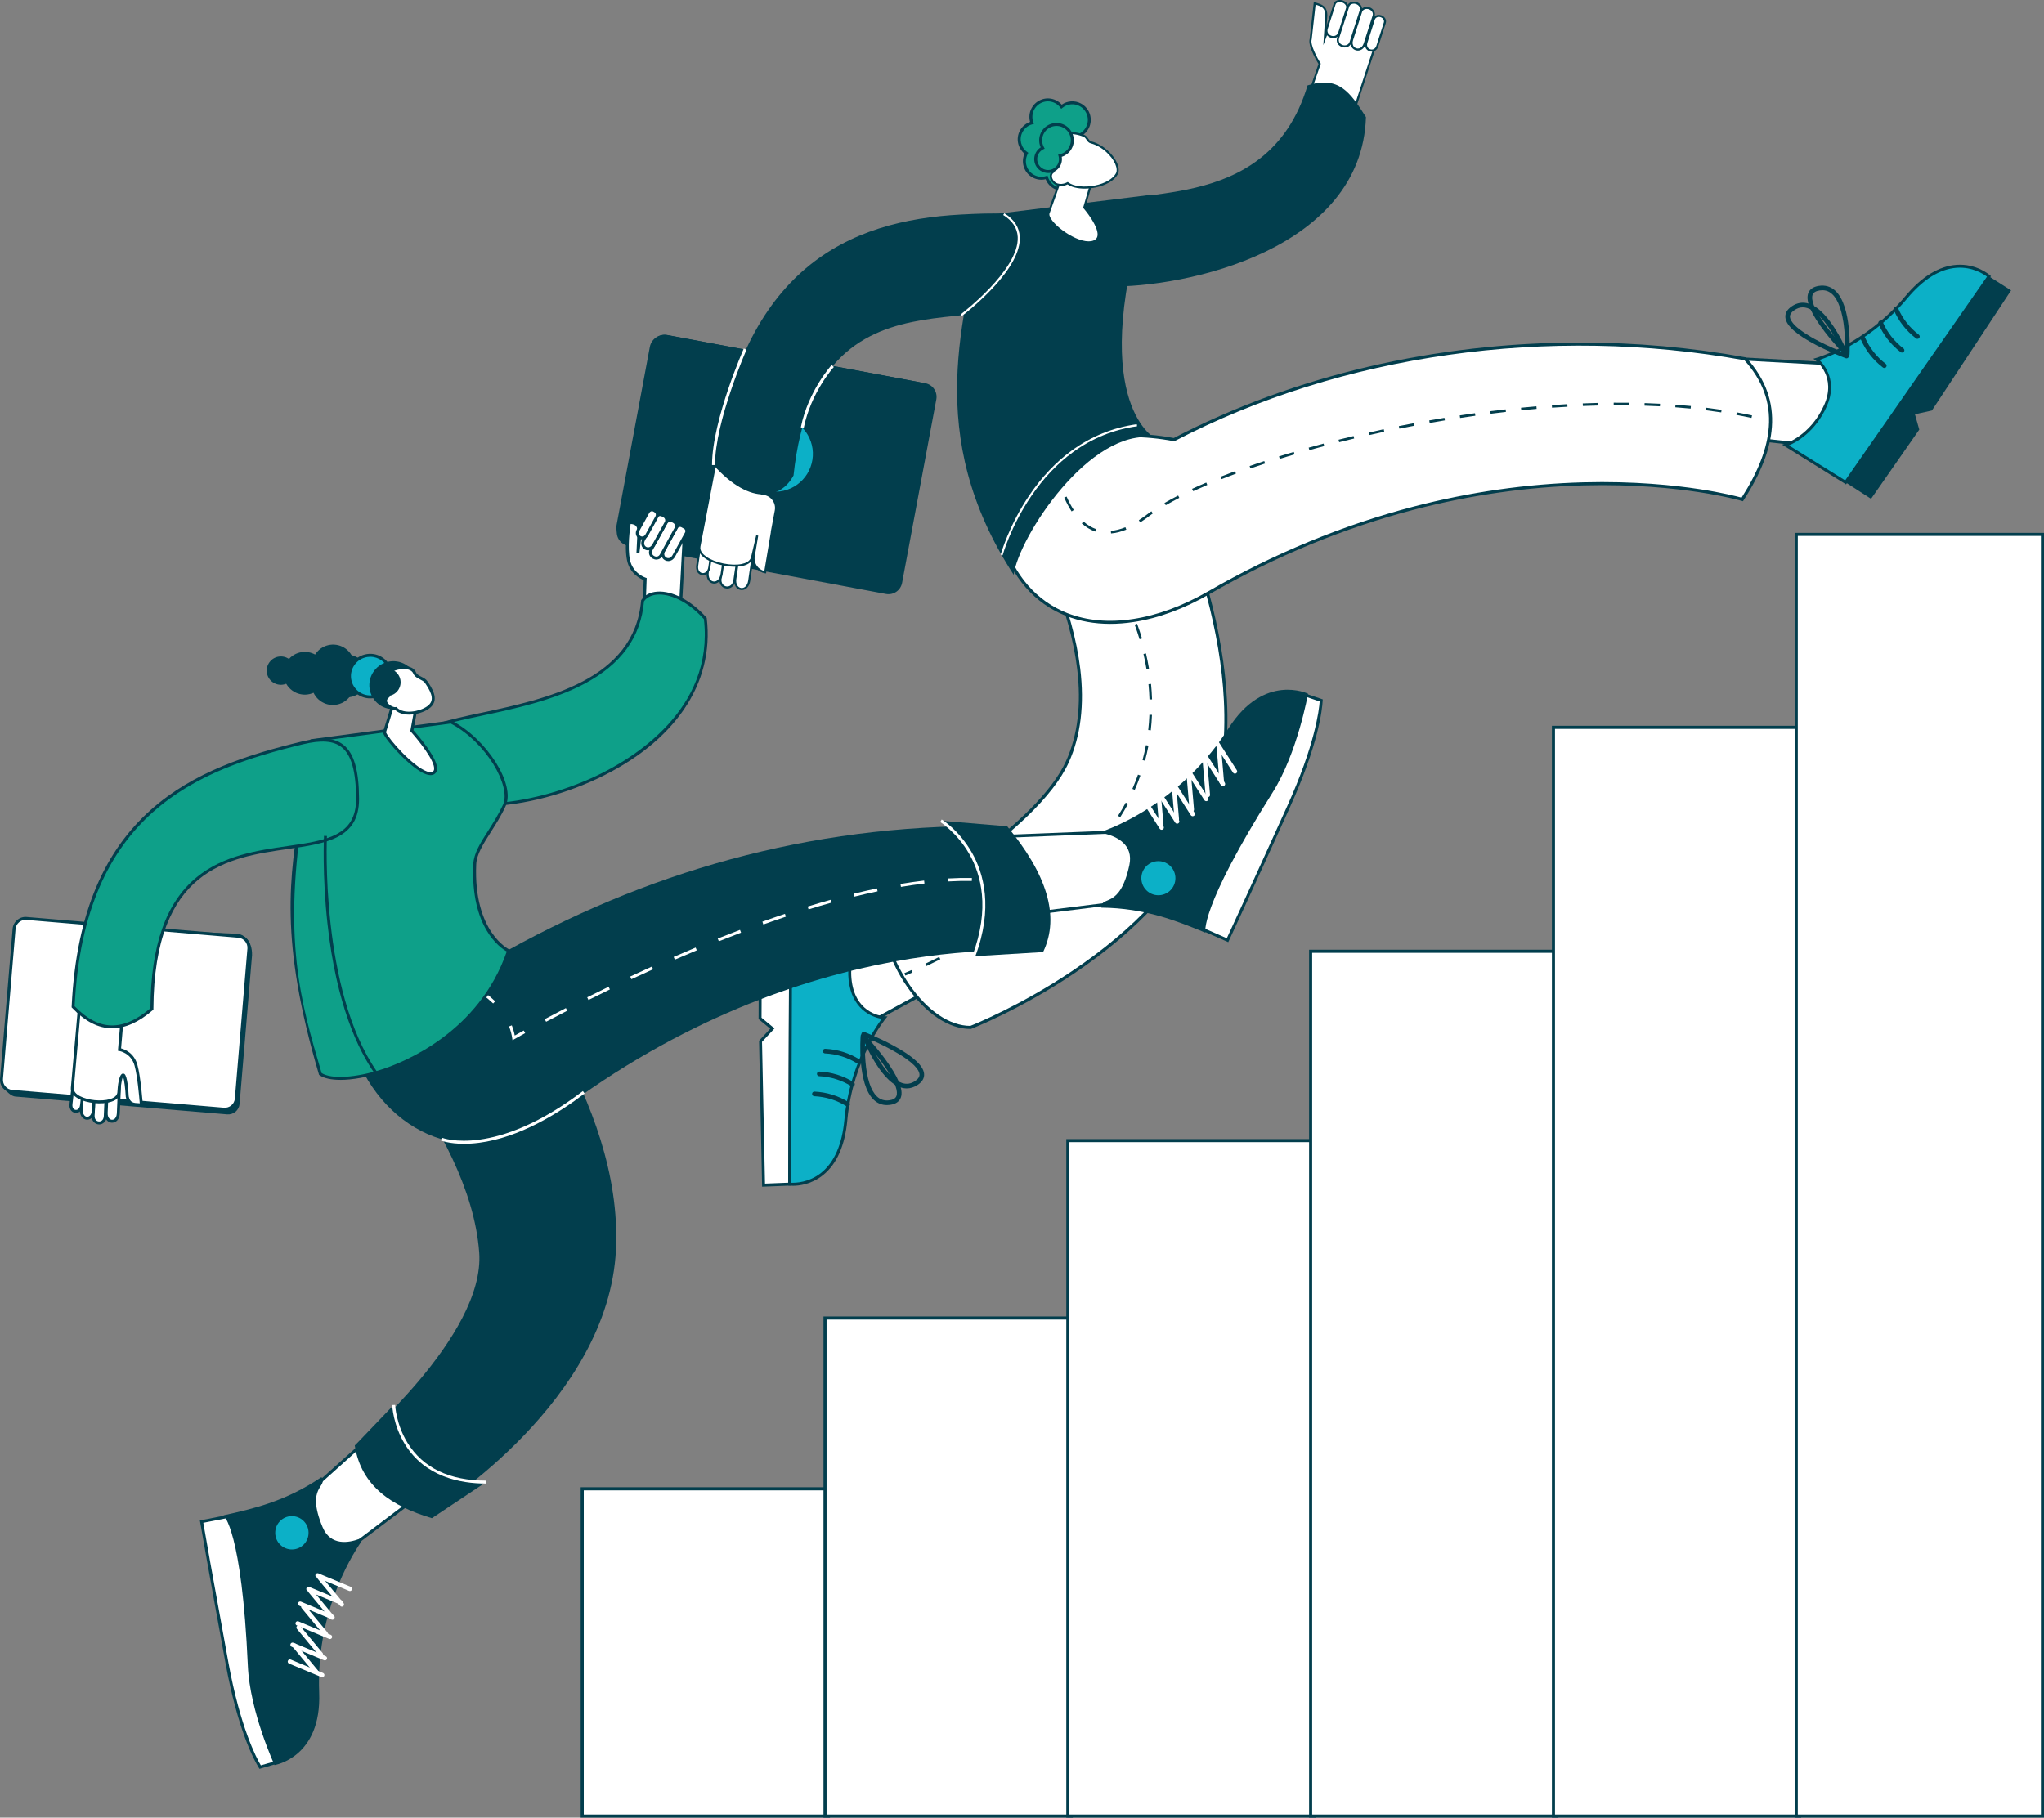 <svg width="434" height="386" viewBox="0 0 434 386" fill="none" xmlns="http://www.w3.org/2000/svg">
<rect x="0" y="0" width="434" height="386" fill="#808080" stroke="none"/>
<g clip-path="url(#clip0_135_9197)">
<path d="M175.901 316.178H123.625V385.673H175.901V316.178Z" fill="white"/>
<path d="M176.227 386H123.295V315.848H176.227V386ZM123.951 385.343H175.571V316.505H123.951V385.343Z" fill="#023E4D"/>
<path d="M227.455 279.909H175.179V385.673H227.455V279.909Z" fill="white"/>
<path d="M227.782 386H174.85V279.582H227.782V386ZM175.505 385.343H227.126V280.235H175.505V385.343Z" fill="#023E4D"/>
<path d="M279.01 242.232H226.734V385.673H279.01V242.232Z" fill="white"/>
<path d="M279.336 386H226.404V241.902H279.336V386ZM227.06 385.343H278.681V242.558H227.06V385.343Z" fill="#023E4D"/>
<path d="M330.564 202.019H278.288V385.673H330.564V202.019Z" fill="white"/>
<path d="M330.891 386H277.958V201.693H330.891V386ZM278.614 385.343H330.235V202.346H278.614V385.343Z" fill="#023E4D"/>
<path d="M382.119 154.459H329.843V385.673H382.119V154.459Z" fill="white"/>
<path d="M382.445 386H329.513V154.132H382.445V386ZM330.169 385.343H381.789V154.789H330.169V385.347V385.343Z" fill="#023E4D"/>
<path d="M433.674 113.486H381.397V385.67H433.674V113.486Z" fill="white"/>
<path d="M434 386H381.068V113.16H434V386ZM381.724 385.343H433.344V113.816H381.724V385.346V385.343Z" fill="#023E4D"/>
<path d="M161.382 216.276L163.993 218.434L161.483 221.136L162.126 251.694L167.674 251.474L167.887 198.149L161.458 198.353L161.382 216.276Z" fill="white"/>
<path d="M161.818 252.021L161.169 221.017L163.538 218.466L161.068 216.427L161.147 198.052L168.201 197.826L167.987 251.776L161.818 252.021ZM161.799 221.255L162.43 251.364L167.36 251.17L167.57 198.473L161.771 198.658L161.696 216.128L164.448 218.403L161.799 221.255Z" fill="#023E4D"/>
<path d="M181.847 218.695L202.965 207.2L199.334 189.381L176.513 201.91L181.847 218.695Z" fill="white"/>
<path d="M181.656 219.176L176.121 201.753L199.57 188.878L203.335 207.373L181.656 219.173V219.176ZM176.905 202.067L182.039 218.218L202.595 207.027L199.102 189.88L176.905 202.067Z" fill="#023E4D"/>
<path d="M167.673 251.474C167.673 251.474 178.229 252.831 179.606 237.777C180.818 224.557 187.799 216.132 187.799 216.132C187.799 216.132 181.922 215.883 180.654 209.123C179.305 201.928 184.128 197.471 184.128 197.471L167.88 198.149L167.667 251.474H167.673Z" fill="#0CB0C7"/>
<path d="M168.367 251.823C167.937 251.823 167.67 251.792 167.633 251.785L167.356 251.751V251.474L167.57 197.851L184.969 197.122L184.345 197.703C184.298 197.747 179.666 202.136 180.965 209.066C182.17 215.491 187.583 215.808 187.815 215.821L188.446 215.849L188.044 216.336C187.975 216.421 181.11 224.846 179.92 237.808C179.421 243.253 177.683 247.208 174.755 249.558C172.267 251.556 169.619 251.826 168.367 251.826V251.823ZM167.987 251.182C168.872 251.22 171.753 251.163 174.373 249.058C177.156 246.819 178.813 243.014 179.293 237.749C180.344 226.269 185.791 218.287 187.216 216.373C185.666 216.1 181.408 214.843 180.347 209.182C179.258 203.377 182.142 199.268 183.381 197.816L168.194 198.451L167.984 251.182H167.987Z" fill="#023E4D"/>
<path d="M182.249 225.911C182.161 225.911 182.07 225.886 181.989 225.836C179.958 224.557 177.602 223.825 175.173 223.715C174.903 223.703 174.693 223.473 174.706 223.2C174.718 222.93 174.947 222.716 175.22 222.732C177.818 222.851 180.341 223.637 182.513 225.003C182.742 225.148 182.811 225.453 182.666 225.682C182.572 225.83 182.412 225.911 182.249 225.911Z" fill="#023E4D"/>
<path d="M181.006 230.749C180.918 230.749 180.827 230.724 180.746 230.674C178.716 229.395 176.359 228.663 173.93 228.553C173.661 228.541 173.45 228.311 173.463 228.038C173.475 227.768 173.705 227.551 173.978 227.57C176.576 227.689 179.098 228.475 181.27 229.841C181.499 229.986 181.568 230.291 181.424 230.52C181.329 230.668 181.169 230.749 181.006 230.749Z" fill="#023E4D"/>
<path d="M179.974 235.003C179.886 235.003 179.795 234.978 179.713 234.928C177.683 233.652 175.326 232.917 172.898 232.807C172.628 232.794 172.418 232.565 172.43 232.292C172.443 232.022 172.672 231.805 172.945 231.824C175.543 231.943 178.066 232.729 180.237 234.095C180.466 234.24 180.535 234.544 180.391 234.774C180.297 234.921 180.137 235.003 179.974 235.003Z" fill="#023E4D"/>
<path d="M188.314 234.689C187.244 234.689 186.306 234.312 185.518 233.564C181.991 230.222 182.71 220.392 182.744 219.977C182.76 219.782 182.889 219.616 183.071 219.55C183.253 219.484 183.457 219.534 183.592 219.675C183.613 219.7 185.844 222.069 187.89 224.84C190.718 228.67 191.857 231.431 191.282 233.055C190.965 233.947 190.184 234.485 188.963 234.645C188.744 234.673 188.527 234.689 188.317 234.689H188.314ZM183.667 221.221C183.639 222.214 183.629 223.734 183.761 225.374C184.056 229.034 184.897 231.616 186.193 232.848C186.921 233.539 187.784 233.806 188.829 233.668C189.666 233.558 190.165 233.247 190.35 232.725C190.608 231.997 190.529 230.077 187.093 225.424C185.826 223.706 184.486 222.145 183.664 221.221H183.667Z" fill="#023E4D"/>
<path d="M192.519 231.145C192.086 231.145 191.647 231.073 191.204 230.925C186.595 229.395 183.08 220.19 182.933 219.801C182.864 219.619 182.908 219.414 183.049 219.276C183.187 219.138 183.394 219.097 183.573 219.169C183.604 219.182 186.626 220.379 189.654 222.019C193.837 224.284 196.04 226.304 196.209 228.016C196.3 228.959 195.82 229.775 194.781 230.441C194.05 230.91 193.294 231.145 192.519 231.145ZM184.301 220.536C185.368 223.002 188.223 228.896 191.518 229.989C192.469 230.303 193.363 230.181 194.254 229.612C194.967 229.157 195.287 228.663 195.233 228.11C195.158 227.341 194.276 225.638 189.199 222.886C187.32 221.868 185.443 221.023 184.304 220.533L184.301 220.536Z" fill="#023E4D"/>
<path d="M188.226 194.087C188.226 194.087 219.633 177.192 226.636 161.773C237.65 137.523 212.256 100.735 212.256 100.735L247.792 102.645C247.792 102.645 267.648 142.022 257.309 172.178C246.966 202.334 206.09 218.192 206.09 218.192C195.249 218.252 185.939 200.103 188.226 194.09V194.087Z" fill="white"/>
<path d="M206.04 218.519C201.446 218.519 196.545 215.249 192.588 209.534C188.694 203.911 186.686 197.219 187.922 193.971L187.966 193.858L188.073 193.801C188.151 193.76 196.011 189.513 204.625 183.443C215.993 175.429 223.502 167.893 226.342 161.641C228.827 156.168 229.627 149.577 228.714 142.056C227.983 136.018 226.153 129.37 223.279 122.299C218.378 110.241 212.052 101.015 211.986 100.923L211.606 100.374L247.999 102.328L248.084 102.497C248.134 102.595 253.104 112.528 256.744 126.018C258.881 133.945 260.149 141.535 260.513 148.575C260.964 157.39 259.992 165.367 257.619 172.285C255.247 179.205 251.061 185.944 245.184 192.312C240.49 197.398 234.71 202.261 228.005 206.766C216.595 214.432 206.313 218.459 206.209 218.5L206.153 218.522H206.093C206.074 218.522 206.059 218.522 206.04 218.522V218.519ZM188.493 194.316C187.417 197.423 189.39 203.763 193.128 209.16C196.959 214.69 201.656 217.856 206.03 217.863C206.862 217.533 216.737 213.546 227.653 206.21C234.315 201.734 240.051 196.905 244.71 191.857C250.522 185.558 254.657 178.901 257.001 172.068C259.345 165.232 260.309 157.34 259.86 148.613C259.502 141.619 258.244 134.08 256.116 126.197C252.756 113.732 248.253 104.323 247.585 102.959L212.893 101.096C214.324 103.261 219.633 111.592 223.878 122.035C226.778 129.163 228.62 135.867 229.36 141.965C230.289 149.612 229.47 156.322 226.935 161.908C225.319 165.464 222.281 169.385 217.907 173.563C214.418 176.893 210.075 180.399 204.995 183.977C196.909 189.676 189.478 193.776 188.493 194.313V194.316Z" fill="#023E4D"/>
<path d="M192.233 207.178L192.026 206.672C192.026 206.672 192.572 206.446 193.523 206.025L193.746 206.525C192.789 206.949 192.24 207.175 192.237 207.178H192.233Z" fill="#023E4D"/>
<path d="M196.717 205.155L196.482 204.662C197.445 204.203 198.434 203.719 199.416 203.229L199.661 203.719C198.675 204.212 197.684 204.696 196.717 205.158V205.155ZM202.572 202.217L202.318 201.734C203.278 201.228 204.245 200.706 205.189 200.182L205.453 200.659C204.502 201.184 203.533 201.709 202.572 202.217ZM208.302 199.044L208.029 198.573C208.974 198.023 209.915 197.461 210.831 196.902L211.117 197.37C210.197 197.932 209.25 198.498 208.302 199.048V199.044ZM213.891 195.623L213.596 195.165C214.518 194.571 215.431 193.965 216.316 193.364L216.624 193.817C215.736 194.42 214.816 195.03 213.891 195.626V195.623ZM219.307 191.935L218.986 191.492C219.878 190.848 220.759 190.195 221.603 189.544L221.936 189.978C221.086 190.628 220.201 191.288 219.307 191.935ZM224.503 187.942L224.158 187.518C225.008 186.817 225.843 186.107 226.64 185.404L227.001 185.812C226.2 186.519 225.359 187.235 224.506 187.939L224.503 187.942ZM229.413 183.591L229.034 183.198C229.831 182.432 230.603 181.656 231.328 180.886L231.723 181.263C230.992 182.036 230.214 182.821 229.41 183.591H229.413ZM233.919 178.819L233.502 178.464C234.218 177.622 234.898 176.767 235.532 175.922L235.968 176.249C235.331 177.101 234.641 177.964 233.919 178.816V178.819ZM237.845 173.551L237.387 173.255C237.983 172.325 238.535 171.383 239.025 170.456L239.508 170.714C239.009 171.656 238.45 172.611 237.845 173.554V173.551ZM240.936 167.751L240.437 167.531C240.873 166.542 241.271 165.524 241.629 164.512L242.144 164.694C241.783 165.722 241.375 166.749 240.936 167.754V167.751ZM243.12 161.553L242.592 161.411C242.872 160.372 243.116 159.307 243.317 158.245L243.854 158.345C243.65 159.42 243.402 160.497 243.12 161.553ZM244.346 155.094L243.804 155.031C243.926 153.963 244.008 152.873 244.051 151.792L244.597 151.814C244.554 152.91 244.469 154.013 244.346 155.094ZM244.067 148.544C244.036 147.472 243.964 146.379 243.857 145.301L244.4 145.248C244.506 146.341 244.579 147.444 244.613 148.528L244.067 148.544ZM243.427 142.078C243.251 141.019 243.038 139.945 242.793 138.889L243.324 138.767C243.571 139.835 243.788 140.919 243.967 141.99L243.427 142.081V142.078ZM241.959 135.745C241.645 134.702 241.296 133.662 240.926 132.663L241.438 132.471C241.814 133.483 242.166 134.532 242.483 135.588L241.959 135.745Z" fill="#023E4D"/>
<path d="M239.696 129.691C239.27 128.761 238.984 128.246 238.981 128.239L239.458 127.972C239.47 127.994 239.756 128.51 240.192 129.462L239.696 129.691Z" fill="#023E4D"/>
<path d="M282.841 3.98L281.294 8.124L281.611 3.204C281.567 1.395 280.616 1.14 279.148 0.697L278.304 8.297C277.824 9.783 280.202 13.556 280.202 13.556L275.881 26.075L285.753 28.868L292.832 7.178C294.131 4.153 283.974 0.675 282.844 3.98H282.841Z" fill="white"/>
<path d="M285.891 29.135L275.596 26.223L279.957 13.584C279.797 13.32 279.311 12.507 278.872 11.58C278.147 10.047 277.88 8.928 278.084 8.256L278.956 0.418L279.286 0.518C280.732 0.955 281.78 1.269 281.827 3.204V3.214L281.605 6.666L282.634 3.911C282.891 3.167 283.572 2.677 284.611 2.501C287.102 2.077 291.228 3.528 292.644 5.328C293.158 5.982 293.29 6.648 293.033 7.26L285.891 29.141V29.135ZM276.161 25.927L285.609 28.601L292.625 7.103V7.094C292.829 6.629 292.719 6.126 292.302 5.595C290.993 3.93 287.008 2.535 284.686 2.928C283.801 3.079 283.252 3.456 283.048 4.053V4.059L280.98 9.591L281.394 3.201C281.354 1.659 280.638 1.379 279.336 0.983L278.517 8.344L278.511 8.366C278.144 9.503 279.741 12.416 280.387 13.44L280.444 13.528L276.164 25.924L276.161 25.927Z" fill="#023E4D"/>
<path d="M285.018 0.308C284.284 0.072 283.544 0.33 283.368 0.88L281.717 6.044C281.153 7.813 283.813 8.668 284.381 6.899L286.032 1.734C286.208 1.181 285.756 0.544 285.018 0.308Z" fill="white"/>
<path d="M283.089 8.09C282.91 8.09 282.728 8.061 282.558 8.005C281.793 7.76 281.187 6.984 281.51 5.975L283.161 0.811C283.267 0.478 283.534 0.22 283.914 0.088C284.272 -0.035 284.686 -0.031 285.087 0.094C285.938 0.368 286.456 1.128 286.242 1.794L284.592 6.959C284.341 7.741 283.716 8.083 283.092 8.083L283.089 8.09ZM284.469 0.437C284.322 0.437 284.184 0.459 284.055 0.503C283.81 0.588 283.641 0.745 283.575 0.946L281.924 6.11C281.812 6.459 281.84 6.789 282.003 7.062C282.15 7.307 282.392 7.496 282.69 7.59C282.988 7.684 283.296 7.675 283.556 7.559C283.848 7.43 284.058 7.179 284.171 6.83L285.822 1.665C285.96 1.228 285.571 0.713 284.949 0.515C284.789 0.465 284.626 0.437 284.466 0.437H284.469Z" fill="#023E4D"/>
<path d="M287.965 0.644C287.231 0.408 286.478 0.707 286.283 1.31L284.118 8.08C283.575 9.783 286.236 10.637 286.782 8.935L288.947 2.165C289.139 1.561 288.699 0.883 287.965 0.647V0.644Z" fill="white"/>
<path d="M285.53 10.081C285.348 10.081 285.16 10.053 284.978 9.993C284.579 9.865 284.25 9.616 284.046 9.287C283.814 8.91 283.766 8.47 283.914 8.014L286.079 1.244C286.192 0.889 286.465 0.61 286.845 0.459C287.209 0.314 287.632 0.305 288.034 0.437C288.884 0.71 289.386 1.514 289.157 2.231L286.992 9.001C286.845 9.459 286.553 9.789 286.145 9.959C285.954 10.037 285.743 10.078 285.53 10.078V10.081ZM287.453 0.782C287.293 0.782 287.14 0.811 286.998 0.867C286.744 0.968 286.562 1.15 286.49 1.376L284.325 8.146C284.218 8.479 284.25 8.793 284.413 9.054C284.56 9.293 284.808 9.478 285.106 9.572C285.649 9.745 286.336 9.598 286.572 8.862L288.737 2.092C288.894 1.605 288.514 1.046 287.896 0.848C287.748 0.801 287.598 0.776 287.453 0.776V0.782Z" fill="#023E4D"/>
<path d="M290.695 1.75C289.96 1.514 289.198 1.838 288.994 2.476L287.089 8.432C286.405 10.568 289.069 11.42 289.753 9.287L291.658 3.33C291.862 2.692 291.429 1.986 290.695 1.75Z" fill="white"/>
<path d="M288.313 10.741C287.887 10.741 287.476 10.562 287.184 10.242C286.763 9.777 286.653 9.095 286.886 8.366L288.79 2.41C288.909 2.039 289.182 1.747 289.562 1.587C289.932 1.429 290.359 1.414 290.764 1.543C291.169 1.671 291.508 1.932 291.718 2.278C291.934 2.63 291.988 3.029 291.868 3.399L289.964 9.356C289.732 10.085 289.248 10.578 288.633 10.71C288.527 10.732 288.42 10.744 288.31 10.744L288.313 10.741ZM290.212 1.891C290.045 1.891 289.882 1.923 289.735 1.986C289.474 2.099 289.286 2.293 289.208 2.542L287.303 8.498C287.118 9.082 287.19 9.594 287.507 9.946C287.767 10.235 288.166 10.361 288.546 10.279C289.007 10.179 289.364 9.802 289.553 9.221L291.457 3.264C291.536 3.019 291.498 2.749 291.351 2.504C291.197 2.249 290.943 2.058 290.638 1.96C290.5 1.916 290.359 1.894 290.218 1.894L290.212 1.891Z" fill="#023E4D"/>
<path d="M293.196 3.437C292.553 3.233 291.887 3.519 291.709 4.081L290.13 9.023C289.584 10.735 291.909 11.479 292.455 9.767L294.034 4.825C294.213 4.263 293.839 3.641 293.196 3.437Z" fill="white"/>
<path d="M291.26 10.961C291.112 10.961 290.962 10.939 290.817 10.892C290.456 10.776 290.165 10.534 289.995 10.21C289.804 9.849 289.779 9.415 289.923 8.963L291.501 4.021C291.718 3.346 292.509 2.991 293.265 3.236C294.021 3.478 294.46 4.225 294.244 4.901L292.665 9.843C292.521 10.295 292.251 10.634 291.884 10.816C291.69 10.914 291.476 10.964 291.26 10.964V10.961ZM292.778 3.591C292.38 3.591 292.029 3.804 291.919 4.15L290.34 9.092C290.231 9.431 290.246 9.745 290.381 10.003C290.5 10.226 290.701 10.392 290.952 10.474C291.2 10.553 291.464 10.537 291.69 10.421C291.947 10.292 292.141 10.044 292.251 9.704L293.83 4.763C293.971 4.317 293.66 3.817 293.133 3.647C293.014 3.61 292.895 3.591 292.778 3.591Z" fill="#023E4D"/>
<path d="M277.635 18.133C284.234 16.06 286.672 19.556 290.033 24.869C289.148 52.917 252.097 61.16 235.042 60.846C224.81 60.658 227.979 54.287 233.684 44.824C237.609 38.312 269.003 46.954 277.635 18.13V18.133Z" fill="#023E4D"/>
<path d="M396.726 77.695L369.502 76.205L359.567 91.816L388.018 94.97L396.726 77.695Z" fill="white"/>
<path d="M388.206 95.322L359.009 92.083L369.326 75.866L397.243 77.393L388.206 95.322ZM360.129 91.546L387.827 94.618L396.208 77.99L369.674 76.538L360.126 91.543L360.129 91.546Z" fill="#023E4D"/>
<path d="M407.517 91.235L406.594 87.974L410.193 87.179L427.012 61.672L422.324 58.697L391.875 102.447L397.278 105.937L407.517 91.235Z" fill="#023E4D"/>
<path d="M422.324 58.697C422.324 58.697 414.41 51.575 404.73 63.174C396.23 73.362 385.699 76.319 385.699 76.319C385.699 76.319 390.394 79.869 387.598 86.152C384.623 92.84 379.132 94.521 379.132 94.521L391.875 102.447L422.324 58.697Z" fill="#0CB0C7"/>
<path d="M391.962 102.871L378.382 94.424L379.041 94.219C379.094 94.204 384.435 92.488 387.312 86.02C389.97 80.048 385.696 76.705 385.511 76.567L385.009 76.187L385.615 76.017C385.718 75.989 396.151 72.963 404.489 62.973C407.99 58.776 411.665 56.514 415.408 56.247C419.679 55.945 422.418 58.361 422.534 58.465L422.741 58.65L391.966 102.874L391.962 102.871ZM379.838 94.59L391.787 102.023L421.897 58.757C421.188 58.22 418.785 56.627 415.44 56.872C411.878 57.13 408.354 59.319 404.969 63.375C397.585 72.222 388.574 75.687 386.314 76.451C387.438 77.556 390.224 81.015 387.883 86.277C385.439 91.769 381.382 93.937 379.838 94.59Z" fill="#023E4D"/>
<path d="M400.096 78.153C399.992 78.153 399.889 78.122 399.798 78.053C397.727 76.476 396.098 74.396 395.085 72.033C394.978 71.782 395.094 71.493 395.342 71.386C395.59 71.279 395.882 71.396 395.988 71.644C396.933 73.849 398.458 75.794 400.391 77.267C400.607 77.431 400.648 77.742 400.485 77.955C400.388 78.084 400.24 78.15 400.093 78.15L400.096 78.153Z" fill="#023E4D"/>
<path d="M403.864 74.88C403.761 74.88 403.657 74.848 403.566 74.779C401.495 73.202 399.867 71.122 398.853 68.76C398.746 68.512 398.863 68.219 399.11 68.113C399.361 68.006 399.65 68.122 399.757 68.37C400.701 70.576 402.223 72.52 404.159 73.994C404.376 74.157 404.417 74.468 404.253 74.682C404.156 74.811 404.009 74.876 403.861 74.876L403.864 74.88Z" fill="#023E4D"/>
<path d="M407.127 71.964C407.024 71.964 406.92 71.933 406.829 71.864C404.758 70.287 403.13 68.207 402.116 65.844C402.01 65.593 402.126 65.304 402.374 65.197C402.622 65.091 402.913 65.207 403.02 65.455C403.965 67.66 405.49 69.605 407.422 71.078C407.639 71.242 407.68 71.553 407.517 71.766C407.419 71.895 407.272 71.961 407.124 71.961L407.127 71.964Z" fill="#023E4D"/>
<path d="M392.223 75.719C392.094 75.719 391.965 75.668 391.871 75.571C391.849 75.549 389.571 73.224 387.469 70.494C384.566 66.724 383.371 63.985 383.911 62.348C384.209 61.449 384.978 60.9 386.198 60.711C387.535 60.507 388.699 60.846 389.662 61.723C393.255 64.996 392.734 74.836 392.712 75.254C392.7 75.448 392.577 75.618 392.395 75.687C392.339 75.709 392.279 75.719 392.223 75.719ZM386.939 61.638C386.75 61.638 386.553 61.654 386.352 61.685C385.517 61.814 385.025 62.131 384.849 62.659C384.604 63.394 384.723 65.307 388.247 69.885C389.553 71.578 390.924 73.117 391.768 74.025C391.777 73.032 391.755 71.512 391.589 69.875C391.222 66.222 390.328 63.655 389.007 62.452C388.407 61.908 387.729 61.638 386.942 61.638H386.939Z" fill="#023E4D"/>
<path d="M392.072 76.108C392.016 76.108 391.956 76.099 391.903 76.077C391.871 76.064 388.825 74.927 385.765 73.35C381.539 71.169 379.292 69.197 379.091 67.488C378.981 66.545 379.442 65.722 380.469 65.034C381.592 64.28 382.791 64.095 384.033 64.478C388.674 65.914 392.373 75.046 392.527 75.433C392.599 75.615 392.559 75.819 392.424 75.96C392.33 76.058 392.201 76.108 392.072 76.108ZM382.794 65.27C382.185 65.27 381.598 65.464 381.015 65.854C380.312 66.325 380.001 66.822 380.067 67.374C380.158 68.144 381.077 69.828 386.214 72.48C388.112 73.46 390.001 74.264 391.147 74.729C390.03 72.285 387.058 66.448 383.741 65.424C383.418 65.323 383.101 65.273 382.791 65.273L382.794 65.27Z" fill="#023E4D"/>
<path d="M370.553 76.199C378.897 85.388 376.662 95.624 369.932 106.066C369.932 106.066 317.872 90.641 256.722 125.846C237.474 136.926 218.594 133.561 212.642 114.586C211.154 110.09 207.521 104.489 216.909 100.298C222.309 94.803 234.657 90.581 249.279 93.365C285.599 74.427 330.018 68.848 370.556 76.199H370.553Z" fill="white"/>
<path d="M235.721 132.487C232.372 132.487 229.244 131.925 226.376 130.803C219.674 128.183 214.819 122.61 212.331 114.684C212.155 114.149 211.945 113.6 211.726 113.018C210.179 108.922 208.252 103.829 216.721 100.025C219.614 97.1 224.17 94.753 229.558 93.409C235.67 91.885 242.47 91.75 249.229 93.022C274.821 79.702 304.988 72.74 335.466 72.74C347.217 72.74 359.012 73.774 370.613 75.879L370.723 75.897L370.798 75.979C372.85 78.238 374.341 80.657 375.235 83.164C376.079 85.539 376.412 88.068 376.226 90.685C375.891 95.394 373.923 100.484 370.211 106.242L370.079 106.449L369.844 106.38C369.813 106.371 366.531 105.41 360.773 104.527C355.46 103.713 346.891 102.799 336.244 103.085C324.276 103.402 312.177 105.133 300.278 108.228C285.405 112.095 270.808 118.12 256.891 126.131C251.41 129.289 245.962 131.296 240.7 132.097C238.993 132.358 237.333 132.487 235.724 132.487H235.721ZM240.076 92.815C236.496 92.815 233.003 93.227 229.715 94.046C224.415 95.369 219.953 97.672 217.141 100.531L217.097 100.575L217.041 100.6C213.467 102.196 211.528 104.118 211.11 106.484C210.74 108.567 211.553 110.713 212.337 112.789C212.56 113.377 212.77 113.933 212.952 114.486C215.378 122.22 220.1 127.649 226.611 130.197C230.75 131.815 235.457 132.239 240.597 131.453C245.777 130.662 251.149 128.682 256.559 125.566C270.532 117.52 285.192 111.473 300.128 107.59C312.077 104.483 324.233 102.749 336.25 102.431C346.947 102.149 355.554 103.066 360.892 103.886C365.806 104.64 368.934 105.454 369.788 105.689C373.355 100.11 375.244 95.184 375.571 90.644C375.944 85.42 374.246 80.792 370.387 76.507C328.829 68.996 284.749 75.244 249.43 93.66L249.329 93.713L249.216 93.692C246.154 93.11 243.085 92.818 240.076 92.818V92.815Z" fill="#023E4D"/>
<path d="M235.912 113.289L235.865 112.745C236.844 112.66 237.883 112.4 238.953 111.966L239.157 112.472C238.036 112.924 236.944 113.198 235.912 113.286V113.289ZM232.573 112.89C231.554 112.535 230.584 111.954 229.696 111.162L230.06 110.753C230.895 111.498 231.802 112.041 232.755 112.374L232.577 112.89H232.573ZM242.097 110.932L241.805 110.471C242.389 110.1 242.994 109.676 243.6 109.217C243.873 109.01 244.165 108.796 244.469 108.583L244.783 109.032C244.485 109.239 244.199 109.45 243.932 109.654C243.314 110.125 242.699 110.556 242.1 110.936L242.097 110.932ZM227.537 108.611C226.969 107.747 226.442 106.76 225.968 105.677L226.467 105.457C226.928 106.509 227.44 107.47 227.992 108.309L227.537 108.611ZM247.531 107.288L247.258 106.814C248.146 106.299 249.122 105.771 250.155 105.243L250.403 105.73C249.377 106.252 248.413 106.776 247.531 107.285V107.288ZM253.346 104.31L253.117 103.814C254.071 103.374 255.084 102.928 256.126 102.488L256.339 102.991C255.304 103.43 254.297 103.873 253.346 104.31ZM224.832 102.56C224.277 100.71 224.064 99.378 224.054 99.321L224.594 99.236C224.594 99.236 224.81 100.59 225.356 102.403L224.832 102.56ZM259.371 101.753L259.17 101.244C260.161 100.854 261.194 100.458 262.238 100.075L262.427 100.587C261.385 100.971 260.356 101.363 259.367 101.753H259.371ZM265.511 99.485L265.332 98.969C266.346 98.618 267.394 98.266 268.445 97.92L268.615 98.438C267.567 98.781 266.522 99.136 265.511 99.485ZM271.734 97.442L271.57 96.921C272.6 96.601 273.657 96.283 274.711 95.972L274.865 96.497C273.811 96.808 272.757 97.125 271.73 97.446L271.734 97.442ZM278.016 95.592L277.868 95.064C278.91 94.772 279.977 94.483 281.034 94.204L281.175 94.731C280.118 95.011 279.054 95.3 278.016 95.592ZM284.348 93.911L284.216 93.38C285.267 93.117 286.34 92.853 287.404 92.598L287.529 93.129C286.469 93.384 285.399 93.644 284.348 93.908V93.911ZM290.717 92.394L290.598 91.86C291.659 91.621 292.738 91.386 293.805 91.156L293.918 91.69C292.854 91.916 291.778 92.152 290.717 92.391V92.394ZM297.125 91.027L297.018 90.49C298.085 90.277 299.171 90.066 300.241 89.865L300.341 90.402C299.274 90.603 298.192 90.814 297.125 91.027ZM303.561 89.818L303.466 89.281C304.543 89.092 305.628 88.907 306.702 88.731L306.789 89.271C305.719 89.447 304.634 89.629 303.561 89.818ZM310.025 88.759L309.943 88.219C311.022 88.055 312.111 87.898 313.184 87.751L313.26 88.291C312.19 88.439 311.101 88.596 310.025 88.759ZM371.893 88.75C370.848 88.524 369.769 88.31 368.686 88.112L368.784 87.575C369.872 87.773 370.958 87.99 372.006 88.216L371.89 88.75H371.893ZM316.501 87.864L316.432 87.32C317.515 87.185 318.61 87.053 319.689 86.934L319.749 87.477C318.672 87.597 317.58 87.729 316.498 87.864H316.501ZM365.461 87.575C364.403 87.415 363.314 87.264 362.222 87.129L362.288 86.585C363.387 86.72 364.482 86.871 365.542 87.031L365.461 87.572V87.575ZM323.009 87.132L322.956 86.588C324.048 86.482 325.149 86.378 326.225 86.287L326.272 86.83C325.196 86.921 324.098 87.022 323.009 87.129V87.132ZM358.972 86.771C357.905 86.667 356.807 86.573 355.711 86.491L355.752 85.944C356.85 86.026 357.952 86.12 359.025 86.224L358.972 86.767V86.771ZM329.542 86.579L329.504 86.032C330.599 85.954 331.704 85.885 332.786 85.825L332.818 86.372C331.738 86.431 330.637 86.5 329.542 86.579ZM352.445 86.287C351.375 86.23 350.274 86.186 349.175 86.152L349.194 85.605C350.296 85.64 351.4 85.687 352.473 85.743L352.445 86.29V86.287ZM336.087 86.218L336.065 85.671C337.164 85.627 338.268 85.593 339.344 85.567L339.357 86.114C338.281 86.139 337.179 86.174 336.084 86.218H336.087ZM345.906 86.076C344.826 86.064 343.725 86.061 342.633 86.067V85.52C343.725 85.514 344.829 85.517 345.912 85.53L345.906 86.076Z" fill="#023E4D"/>
<path d="M215.236 122.073C195.926 92.347 204.609 67.271 209.064 45.732L244.224 41.397C230.16 84.747 245.077 92.947 245.077 92.947C231.443 90.776 216.306 114.033 215.236 122.073Z" fill="#023E4D"/>
<path d="M188.104 126.138L133.361 115.902C131.761 115.604 130.707 114.065 131.008 112.462L138.275 73.504C138.573 71.901 140.111 70.846 141.711 71.147L196.454 81.383C198.054 81.681 199.108 83.221 198.807 84.823L191.54 123.782C191.242 125.384 189.704 126.439 188.104 126.138Z" fill="#023E4D"/>
<path d="M138.187 73.728L131.141 111.5C130.842 113.101 131.896 114.642 133.496 114.941L186.851 124.919C188.451 125.218 189.99 124.162 190.289 122.561L197.335 84.789C197.634 83.188 196.58 81.647 194.98 81.348L141.625 71.37C140.025 71.071 138.486 72.127 138.187 73.728Z" fill="#023E4D"/>
<path d="M187.401 125.189C187.206 125.189 187.009 125.17 186.814 125.136L133.455 115.158C132.624 115.004 131.905 114.533 131.425 113.835C130.948 113.138 130.769 112.296 130.926 111.463L137.974 73.692C138.294 71.974 139.95 70.84 141.664 71.16L195.023 81.138C195.854 81.292 196.573 81.763 197.053 82.46C197.53 83.158 197.709 84 197.552 84.832L190.504 122.603C190.35 123.436 189.88 124.155 189.183 124.636C188.65 125 188.035 125.192 187.401 125.192V125.189ZM186.892 124.705C187.608 124.84 188.333 124.686 188.935 124.275C189.535 123.863 189.939 123.241 190.074 122.525L197.122 84.754C197.257 84.037 197.103 83.312 196.692 82.709C196.281 82.108 195.66 81.703 194.944 81.568L141.585 71.59C140.87 71.455 140.145 71.609 139.543 72.021C138.943 72.432 138.538 73.054 138.404 73.771L131.356 111.542C131.221 112.258 131.375 112.984 131.786 113.587C132.197 114.187 132.818 114.592 133.534 114.727L186.892 124.705Z" fill="#023E4D"/>
<path d="M167.794 104.098C172.043 102.312 174.042 97.416 172.258 93.162C170.475 88.909 165.585 86.907 161.336 88.693C157.087 90.479 155.088 95.375 156.872 99.629C158.655 103.883 163.545 105.884 167.794 104.098Z" fill="#0CB0C7"/>
<path d="M164.579 105.067C163.842 105.067 163.101 104.973 162.37 104.781C160.133 104.194 158.259 102.771 157.092 100.773C154.682 96.648 156.076 91.326 160.196 88.913C164.319 86.5 169.631 87.895 172.041 92.02C173.208 94.018 173.528 96.352 172.941 98.592C172.355 100.832 170.933 102.708 168.938 103.876C167.595 104.662 166.098 105.064 164.582 105.064L164.579 105.067ZM164.551 88.357C163.176 88.357 161.783 88.709 160.512 89.453C156.691 91.69 155.398 96.626 157.632 100.452C159.866 104.279 164.796 105.573 168.617 103.336C170.469 102.252 171.79 100.512 172.333 98.435C172.876 96.359 172.581 94.194 171.498 92.341C170.008 89.786 167.315 88.36 164.551 88.36V88.357Z" fill="#023E4D"/>
<path d="M157.454 113.816L160.4 114.247L159.076 123.339C158.696 125.949 155.75 125.519 156.129 122.908L157.454 113.816Z" fill="white"/>
<path d="M157.504 125.315C157.432 125.315 157.36 125.308 157.287 125.299C156.836 125.233 156.45 124.972 156.192 124.561C155.916 124.118 155.819 123.533 155.916 122.877L157.272 113.568L160.648 114.061L159.292 123.37C159.198 124.027 158.938 124.557 158.546 124.903C158.241 125.17 157.877 125.315 157.504 125.315ZM157.639 114.065L156.346 122.943C156.264 123.496 156.34 123.976 156.563 124.331C156.748 124.63 157.03 124.821 157.35 124.869C157.67 124.916 157.993 124.812 158.257 124.579C158.571 124.303 158.778 123.863 158.859 123.31L160.152 114.435L157.639 114.068V114.065Z" fill="#023E4D"/>
<path d="M154.532 112.202L157.478 112.632L155.934 123.247C155.599 125.547 152.655 125.117 152.988 122.817L154.532 112.202Z" fill="white"/>
<path d="M154.435 124.991C154.35 124.991 154.265 124.985 154.177 124.972C153.07 124.812 152.63 123.75 152.772 122.786L154.347 111.953L157.723 112.447L156.148 123.279C156.019 124.165 155.398 124.991 154.435 124.991ZM154.717 112.45L153.205 122.848C153.054 123.885 153.638 124.451 154.24 124.539C154.846 124.627 155.564 124.25 155.715 123.216L157.227 112.817L154.714 112.45H154.717Z" fill="#023E4D"/>
<path d="M151.608 112.352L154.554 112.783L153.23 121.874C152.831 124.604 149.888 124.177 150.284 121.444L151.608 112.352Z" fill="white"/>
<path d="M151.636 123.942C151.567 123.942 151.498 123.935 151.426 123.926C150.974 123.86 150.585 123.59 150.331 123.163C150.058 122.704 149.967 122.098 150.067 121.416L151.423 112.107L154.799 112.601L153.443 121.909C153.343 122.591 153.082 123.144 152.69 123.508C152.383 123.794 152.012 123.945 151.633 123.945L151.636 123.942ZM151.793 112.601L150.5 121.479C150.318 122.738 150.886 123.404 151.488 123.492C152.094 123.58 152.828 123.103 153.01 121.843L154.303 112.968L151.79 112.601H151.793Z" fill="#023E4D"/>
<path d="M149.138 112.566L151.708 112.94L150.61 120.48C150.296 122.644 147.723 122.27 148.04 120.106L149.138 112.566Z" fill="white"/>
<path d="M149.273 122.148C149.204 122.148 149.132 122.142 149.057 122.132C148.071 121.988 147.689 120.989 147.824 120.074L148.953 112.321L151.956 112.758L150.826 120.511C150.704 121.356 150.136 122.148 149.273 122.148ZM149.32 112.814L148.253 120.137C148.188 120.583 148.253 120.973 148.445 121.262C148.605 121.504 148.843 121.661 149.119 121.702C149.634 121.777 150.252 121.416 150.393 120.451L151.46 113.128L149.32 112.817V112.814Z" fill="#023E4D"/>
<path d="M159.706 118.303L160.783 113.719L160.045 118.12C159.775 119.732 160.861 121.256 162.471 121.526L163.936 112.764H163.914L164.727 108.435C165.034 106.801 163.961 105.23 162.33 104.923L161.837 104.828L164.09 94.04L153.076 92.146L151.043 102.799L148.514 115.997C147.767 119.638 158.956 121.944 159.703 118.303H159.706Z" fill="white"/>
<path d="M162.653 121.78L162.436 121.746C160.933 121.494 159.854 120.219 159.788 118.752C159.468 119.471 158.715 119.971 157.579 120.206C156.446 120.442 154.997 120.404 153.503 120.096C152.009 119.789 150.663 119.251 149.716 118.585C148.595 117.8 148.106 116.889 148.3 115.953L150.83 102.758L152.904 91.894L164.35 93.864L162.094 104.659L162.367 104.709C164.115 105.039 165.267 106.726 164.94 108.476L164.168 112.582H164.187L162.65 121.78H162.653ZM160.569 113.669L160.996 113.754L160.259 118.155C160.139 118.877 160.306 119.603 160.729 120.197C161.112 120.734 161.661 121.105 162.292 121.265L163.685 112.943H163.657L164.51 108.394C164.793 106.883 163.798 105.422 162.286 105.139L161.573 105.004L163.826 94.219L153.249 92.4L151.256 102.843L148.727 116.041C148.533 116.993 149.292 117.756 149.967 118.227C150.867 118.859 152.154 119.371 153.591 119.666C155.028 119.961 156.412 120.002 157.488 119.776C158.291 119.606 159.292 119.207 159.487 118.259V118.252L160.566 113.669H160.569Z" fill="#023E4D"/>
<path d="M168.493 100.967C165.989 105.695 159.609 107.766 151.498 98.768C157.745 56.966 180.074 46.832 204.06 45.562C218.422 44.802 221.977 45.352 220.85 56.954C218.792 78.185 173.877 50.4 168.489 100.97L168.493 100.967Z" fill="#023E4D"/>
<path d="M225.378 22.654C225.065 22.233 224.654 21.875 224.158 21.617C222.391 20.694 220.21 21.382 219.288 23.154C218.795 24.099 218.764 25.164 219.109 26.091C218.152 26.336 217.298 26.974 216.806 27.919C215.962 29.544 216.47 31.516 217.926 32.541C217.92 32.55 217.917 32.559 217.91 32.569C216.988 34.338 217.675 36.521 219.445 37.445C220.336 37.91 221.331 37.966 222.215 37.68C222.492 38.569 223.107 39.355 223.995 39.82C225.761 40.743 227.942 40.055 228.865 38.283C229.787 36.515 229.1 34.331 227.33 33.408C226.439 32.943 225.444 32.886 224.559 33.172C224.33 32.428 223.86 31.758 223.191 31.287C223.198 31.278 223.201 31.268 223.207 31.259C223.7 30.313 223.731 29.248 223.386 28.321C223.894 28.189 224.374 27.948 224.785 27.608C225.099 28.029 225.51 28.387 226.006 28.645C227.773 29.569 229.953 28.881 230.876 27.109C231.798 25.34 231.111 23.157 229.341 22.233C228.017 21.542 226.458 21.756 225.375 22.651L225.378 22.654Z" fill="#0EA089"/>
<path d="M225.661 40.545C225.039 40.545 224.421 40.395 223.853 40.099C223.009 39.659 222.366 38.943 222.021 38.063C221.104 38.283 220.151 38.167 219.303 37.724C218.375 37.24 217.687 36.42 217.374 35.421C217.082 34.495 217.141 33.514 217.534 32.638C216.106 31.476 215.67 29.433 216.529 27.778C216.991 26.892 217.775 26.213 218.713 25.887C218.447 24.928 218.55 23.898 219.011 23.012C220.012 21.093 222.385 20.342 224.305 21.344C224.738 21.57 225.115 21.866 225.431 22.227C226.624 21.391 228.183 21.281 229.492 21.963C231.409 22.965 232.159 25.34 231.158 27.263C230.675 28.193 229.856 28.881 228.858 29.195C227.857 29.509 226.796 29.415 225.868 28.931C225.435 28.705 225.058 28.409 224.741 28.048C224.449 28.252 224.126 28.416 223.79 28.535C224.038 29.418 223.969 30.363 223.593 31.202C224.11 31.623 224.515 32.179 224.763 32.798C225.679 32.578 226.633 32.694 227.481 33.138C228.409 33.621 229.096 34.441 229.41 35.44C229.724 36.442 229.633 37.504 229.147 38.434C228.663 39.364 227.844 40.052 226.847 40.366C226.458 40.489 226.059 40.548 225.664 40.548L225.661 40.545ZM222.422 37.288L222.516 37.592C222.78 38.441 223.357 39.135 224.142 39.543C224.923 39.952 225.814 40.03 226.655 39.763C227.496 39.499 228.18 38.921 228.588 38.142C228.996 37.36 229.075 36.468 228.808 35.626C228.544 34.784 227.967 34.099 227.189 33.69C226.401 33.279 225.504 33.203 224.66 33.474L224.358 33.571L224.264 33.266C224.051 32.572 223.605 31.962 223.015 31.545L222.786 31.384L222.921 31.139C223.367 30.288 223.423 29.311 223.097 28.434L222.975 28.108L223.313 28.02C223.781 27.9 224.223 27.674 224.594 27.369L224.848 27.159L225.046 27.423C225.34 27.819 225.717 28.136 226.159 28.369C226.941 28.777 227.832 28.855 228.673 28.588C229.514 28.325 230.198 27.747 230.606 26.967C231.447 25.353 230.816 23.358 229.206 22.516C228.03 21.903 226.608 22.051 225.585 22.899L225.331 23.11L225.133 22.846C224.835 22.45 224.462 22.129 224.019 21.9C222.407 21.058 220.414 21.689 219.573 23.301C219.143 24.131 219.084 25.108 219.41 25.984L219.532 26.311L219.193 26.399C218.29 26.631 217.521 27.241 217.091 28.07C216.332 29.531 216.771 31.344 218.114 32.289L218.34 32.45L218.211 32.694C217.791 33.502 217.712 34.397 217.976 35.236C218.24 36.075 218.817 36.763 219.598 37.171C220.386 37.583 221.283 37.658 222.127 37.385L222.429 37.288H222.422Z" fill="#023E4D"/>
<path d="M222.589 45.411L225.293 37.815L231.6 39.292L230.22 44.073C230.22 44.073 235.397 50.042 232.262 51.277C229.128 52.511 222.385 47.46 222.589 45.411Z" fill="white"/>
<path d="M231.149 51.685C230.487 51.685 229.727 51.535 228.896 51.23C227.713 50.799 226.42 50.074 225.253 49.188C223.787 48.079 222.259 46.495 222.372 45.386V45.361L225.152 37.558L231.873 39.128L230.461 44.02C230.995 44.651 233.932 48.252 233.43 50.297C233.295 50.85 232.928 51.249 232.341 51.481C231.993 51.619 231.594 51.685 231.149 51.685ZM222.805 45.459C222.755 46.219 223.841 47.573 225.519 48.842C227.236 50.143 229.467 51.252 231.149 51.252C231.525 51.252 231.873 51.195 232.184 51.073C232.636 50.894 232.906 50.608 233.009 50.193C233.207 49.386 232.765 48.104 231.732 46.483C230.935 45.233 230.066 44.227 230.057 44.218L229.978 44.127L231.327 39.452L225.435 38.073L222.805 45.459Z" fill="#023E4D"/>
<path d="M223.621 29.515C220.229 32.581 221.829 35.026 223.68 36.474C222.165 37.313 223.972 40.385 226.693 38.902C229.074 40.74 235.567 39.763 237.126 36.936C238.108 35.154 235.246 31.152 231.625 30.225C230.938 30.049 230.857 29.141 230.169 28.855C227.835 27.881 225.237 28.054 223.621 29.515Z" fill="white"/>
<path d="M230.283 40.058C228.811 40.058 227.512 39.747 226.674 39.16C225.102 39.948 223.721 39.336 223.15 38.299C222.771 37.605 222.849 36.892 223.32 36.464C222.115 35.456 221.462 34.325 221.421 33.181C221.377 31.912 222.068 30.624 223.477 29.355C225.099 27.888 227.763 27.614 230.258 28.654C230.647 28.818 230.866 29.145 231.061 29.43C231.246 29.707 231.406 29.946 231.682 30.015C234.277 30.677 236.423 32.848 237.202 34.652C237.609 35.594 237.65 36.446 237.321 37.042C236.621 38.312 234.873 39.345 232.642 39.81C231.836 39.977 231.039 40.058 230.286 40.058H230.283ZM226.712 38.642L226.825 38.729C227.951 39.596 230.251 39.86 232.551 39.383C234.657 38.943 236.295 37.991 236.935 36.832C237.198 36.354 237.148 35.641 236.797 34.824C236.063 33.122 234.029 31.067 231.572 30.439C231.136 30.326 230.904 29.98 230.697 29.675C230.521 29.418 230.358 29.173 230.088 29.06C227.747 28.083 225.268 28.325 223.768 29.678C222.46 30.86 221.817 32.032 221.858 33.166C221.905 34.529 222.95 35.622 223.816 36.301L224.076 36.505L223.787 36.665C223.241 36.97 223.266 37.599 223.536 38.089C224.245 39.38 225.752 39.169 226.589 38.711L226.715 38.642H226.712Z" fill="#023E4D"/>
<path d="M221.525 27.929C220.803 29.013 220.797 30.363 221.387 31.428C220.982 31.626 220.618 31.928 220.351 32.333C219.545 33.543 219.874 35.179 221.082 35.987C222.291 36.794 223.925 36.464 224.732 35.255C225.177 34.586 225.275 33.791 225.071 33.075C225.88 32.889 226.627 32.409 227.123 31.661C228.152 30.115 227.735 28.023 226.188 26.992C224.644 25.962 222.554 26.38 221.525 27.929Z" fill="#0EA089"/>
<path d="M222.532 36.744C221.958 36.744 221.396 36.574 220.906 36.248C219.554 35.346 219.187 33.511 220.088 32.16C220.317 31.815 220.618 31.523 220.969 31.303C220.452 30.15 220.555 28.818 221.261 27.756C221.807 26.939 222.635 26.38 223.599 26.188C224.562 25.997 225.541 26.188 226.36 26.735C227.176 27.282 227.734 28.111 227.926 29.075C228.12 30.04 227.926 31.02 227.38 31.84C226.915 32.537 226.235 33.05 225.438 33.304C225.566 34.045 225.406 34.806 224.989 35.437C224.553 36.094 223.887 36.54 223.116 36.694C222.921 36.731 222.726 36.753 222.532 36.753V36.744ZM221.785 28.105C221.151 29.056 221.104 30.276 221.66 31.278L221.82 31.567L221.521 31.711C221.151 31.893 220.834 32.167 220.608 32.509C219.899 33.574 220.188 35.016 221.252 35.726C222.315 36.436 223.756 36.147 224.465 35.082C224.841 34.517 224.948 33.816 224.763 33.16L224.672 32.842L224.995 32.77C225.761 32.597 226.423 32.142 226.856 31.488C227.308 30.809 227.468 29.996 227.308 29.198C227.148 28.4 226.686 27.709 226.009 27.256C225.331 26.804 224.518 26.644 223.721 26.804C222.924 26.964 222.234 27.426 221.782 28.105H221.785Z" fill="#023E4D"/>
<path d="M204.232 67.123L203.969 66.774C204.094 66.68 216.417 57.331 216.093 50.347C216.005 48.446 214.97 46.869 213.009 45.663L213.238 45.289C215.328 46.577 216.432 48.27 216.529 50.325C216.671 53.366 214.637 57.12 210.486 61.484C207.414 64.717 204.261 67.098 204.229 67.12L204.232 67.123Z" fill="white"/>
<path d="M212.886 117.91L212.466 117.794C212.482 117.731 214.214 111.558 218.616 105.095C221.205 101.297 224.198 98.143 227.512 95.718C231.66 92.683 236.323 90.789 241.375 90.091L241.434 90.525C236.458 91.213 231.864 93.076 227.775 96.067C224.503 98.46 221.544 101.577 218.983 105.331C214.615 111.734 212.902 117.85 212.886 117.91Z" fill="white"/>
<path d="M151.812 98.768H151.184C151.184 93.845 153.02 87.374 154.56 82.809C156.227 77.877 157.915 74.047 157.93 74.009L158.505 74.264C158.439 74.415 151.812 89.494 151.812 98.765V98.768Z" fill="white"/>
<path d="M170.658 90.88L170.042 90.754C171.605 82.994 176.535 77.569 176.585 77.516L177.046 77.943C176.999 77.996 172.186 83.299 170.658 90.88Z" fill="white"/>
<path d="M244.964 176.359L206.711 177.867L201.596 196.186L237.603 191.712L244.964 176.359Z" fill="white"/>
<path d="M201.169 196.556L206.472 177.562L206.701 177.553L245.476 176.026L237.816 192.004L201.173 196.559L201.169 196.556ZM206.952 178.172L202.026 195.818L237.396 191.423L244.456 176.695L206.952 178.172Z" fill="#023E4D"/>
<path d="M280.532 148.745C280.45 150.347 279.744 157.767 273.591 171.336C264.777 190.782 261.432 197.976 260.638 199.666L253.6 196.578L276.926 147.526L280.528 148.745H280.532Z" fill="white"/>
<path d="M260.795 200.078L253.182 196.738L276.766 147.142L280.858 148.525L280.845 148.763C280.748 150.699 279.957 158.059 273.876 171.468C265.084 190.861 261.739 198.058 260.923 199.802L260.795 200.078ZM254.026 196.421L260.487 199.255C261.494 197.097 264.924 189.698 273.308 171.204C279.201 158.204 280.076 150.812 280.205 148.964L277.092 147.912L254.026 196.421Z" fill="#023E4D"/>
<path d="M277.729 147.321C277.729 147.321 268.413 142.797 260.832 154.695C251.798 168.879 238.99 174.707 234.76 176.318C234.386 176.46 234.418 176.997 234.804 177.097C236.984 177.666 240.74 179.296 239.796 183.717C237.766 193.214 233.865 190.05 233.818 192.755C243.141 192.849 249.846 195.567 255.953 198.074C255.953 198.074 254.49 193.236 270.202 168.313C275.542 159.841 277.729 147.321 277.729 147.321Z" fill="#023E4D"/>
<path d="M249.418 188.332C250.438 186.413 249.712 184.029 247.796 183.007C245.879 181.985 243.498 182.712 242.477 184.631C241.456 186.55 242.183 188.934 244.099 189.956C246.016 190.978 248.397 190.251 249.418 188.332Z" fill="#0CB0C7"/>
<path d="M245.949 190.754C245.118 190.754 244.305 190.509 243.599 190.034C242.658 189.403 242.018 188.442 241.795 187.329C241.575 186.217 241.798 185.083 242.429 184.141C243.059 183.198 244.019 182.557 245.13 182.334C246.241 182.111 247.374 182.337 248.315 182.969C249.256 183.6 249.897 184.562 250.119 185.674C250.339 186.786 250.116 187.92 249.486 188.863C248.855 189.805 247.895 190.446 246.784 190.669C246.505 190.726 246.225 190.751 245.949 190.751V190.754ZM245.968 182.881C245.733 182.881 245.494 182.903 245.256 182.95C244.308 183.139 243.492 183.685 242.953 184.489C242.413 185.294 242.225 186.258 242.413 187.207C242.601 188.156 243.147 188.973 243.95 189.513C244.754 190.05 245.717 190.242 246.665 190.053C247.612 189.865 248.428 189.318 248.968 188.514C249.504 187.71 249.696 186.745 249.508 185.796C249.319 184.848 248.773 184.031 247.97 183.49C247.368 183.088 246.677 182.878 245.968 182.878V182.881Z" fill="#023E4D"/>
<path d="M247.06 175.511C247.183 175.731 247.117 176.01 246.903 176.145C246.681 176.287 246.389 176.224 246.244 176.001L242.156 169.608C242.015 169.385 242.077 169.093 242.3 168.948C242.523 168.807 242.815 168.869 242.959 169.093L247.048 175.486C247.048 175.486 247.057 175.501 247.06 175.508V175.511Z" fill="white"/>
<path d="M246.332 167.336C246.363 167.393 246.385 167.459 246.392 167.531L247.041 175.093C247.063 175.354 246.869 175.586 246.608 175.608C246.348 175.63 246.116 175.435 246.094 175.175L245.444 167.613C245.422 167.352 245.617 167.12 245.877 167.098C246.069 167.082 246.244 167.179 246.332 167.339V167.336Z" fill="white"/>
<path d="M249.633 166.18C249.664 166.237 249.686 166.303 249.692 166.375L250.342 173.937C250.364 174.198 250.169 174.43 249.909 174.452C249.649 174.474 249.416 174.279 249.394 174.019L248.745 166.457C248.723 166.196 248.917 165.964 249.178 165.942C249.369 165.926 249.545 166.026 249.633 166.183V166.18Z" fill="white"/>
<path d="M252.812 164.141C252.843 164.198 252.865 164.264 252.871 164.336L253.521 171.898C253.543 172.159 253.348 172.391 253.088 172.413C252.827 172.435 252.595 172.24 252.573 171.98L251.924 164.418C251.902 164.157 252.096 163.925 252.357 163.903C252.548 163.887 252.724 163.984 252.812 164.145V164.141Z" fill="white"/>
<path d="M256.216 161.025C256.248 161.081 256.27 161.147 256.276 161.22L256.925 168.781C256.947 169.042 256.753 169.275 256.492 169.297C256.232 169.319 256 169.124 255.978 168.863L255.328 161.301C255.306 161.041 255.501 160.808 255.761 160.786C255.953 160.77 256.128 160.871 256.216 161.028V161.025Z" fill="white"/>
<path d="M259.194 158.333C259.225 158.389 259.247 158.455 259.254 158.527L259.903 166.089C259.925 166.35 259.73 166.582 259.47 166.604C259.21 166.626 258.977 166.432 258.955 166.171L258.306 158.609C258.284 158.348 258.478 158.116 258.739 158.094C258.93 158.078 259.106 158.179 259.194 158.336V158.333Z" fill="white"/>
<path d="M250.352 174.216C250.474 174.436 250.408 174.716 250.195 174.851C249.972 174.992 249.68 174.93 249.536 174.707L245.447 168.313C245.303 168.09 245.369 167.798 245.592 167.654C245.814 167.512 246.106 167.575 246.251 167.798L250.339 174.191C250.339 174.191 250.349 174.207 250.352 174.213V174.216Z" fill="white"/>
<path d="M253.656 172.63C253.778 172.85 253.712 173.129 253.499 173.265C253.276 173.406 252.984 173.343 252.84 173.12L248.752 166.727C248.61 166.501 248.673 166.212 248.896 166.067C249.119 165.926 249.41 165.989 249.555 166.212L253.643 172.605C253.643 172.605 253.653 172.621 253.656 172.627V172.63Z" fill="white"/>
<path d="M256.533 169.435C256.655 169.655 256.589 169.934 256.376 170.07C256.153 170.211 255.861 170.148 255.717 169.925L251.628 163.532C251.487 163.309 251.55 163.017 251.773 162.872C251.996 162.731 252.287 162.794 252.432 163.017L256.52 169.41C256.52 169.41 256.53 169.426 256.533 169.432V169.435Z" fill="white"/>
<path d="M260.076 166.262C260.198 166.482 260.132 166.762 259.919 166.897C259.696 167.038 259.404 166.975 259.26 166.752L255.171 160.359C255.03 160.133 255.093 159.844 255.316 159.699C255.539 159.558 255.83 159.621 255.975 159.844L260.063 166.237C260.063 166.237 260.073 166.253 260.076 166.259V166.262Z" fill="white"/>
<path d="M262.627 163.598C262.749 163.818 262.683 164.097 262.47 164.233C262.247 164.374 261.955 164.311 261.811 164.088L257.722 157.695C257.581 157.472 257.644 157.18 257.867 157.035C258.089 156.894 258.381 156.957 258.526 157.18L262.614 163.573C262.614 163.573 262.624 163.589 262.627 163.595V163.598Z" fill="white"/>
<path d="M68.442 333.13L98.393 310.498L92.278 292.887L65.791 316.65L68.442 333.13Z" fill="white"/>
<path d="M68.216 333.696L65.455 316.533L92.418 292.34L98.763 310.611L68.216 333.696ZM66.13 316.769L68.671 332.565L98.023 310.385L92.136 293.436L66.13 316.769Z" fill="#023E4D"/>
<path d="M55.238 375.275C54.407 373.939 50.833 367.571 48.206 353.205C44.441 332.615 43.114 324.953 42.806 323.149L50.196 321.695L58.819 374.241L55.238 375.278V375.275Z" fill="white"/>
<path d="M55.097 375.642L54.972 375.441C53.968 373.829 50.494 367.461 47.896 353.262C44.153 332.797 42.816 325.078 42.496 323.2L42.442 322.898L50.45 321.321L50.504 321.641L59.173 374.461L55.097 375.642ZM43.167 323.395C43.566 325.719 44.946 333.642 48.514 353.145C51.031 366.899 54.448 373.336 55.383 374.904L58.464 374.012L49.939 322.062L43.167 323.395Z" fill="#023E4D"/>
<path d="M58.288 374.847C58.288 374.847 68.317 373.273 67.771 359.45C67.121 342.976 74.175 331.113 76.679 327.447C76.899 327.124 76.576 326.712 76.209 326.847C74.135 327.611 70.2 328.402 68.493 324.315C64.822 315.534 69.729 315.896 68.257 313.693C60.702 318.836 53.786 320.404 47.469 321.808C47.469 321.808 51.348 324.884 52.625 353.739C53.058 363.55 58.292 374.85 58.292 374.85L58.288 374.847Z" fill="#023E4D"/>
<path d="M64.18 328.692C65.92 327.465 66.338 325.059 65.112 323.317C63.887 321.574 61.483 321.157 59.743 322.383C58.003 323.61 57.586 326.017 58.811 327.759C60.036 329.501 62.44 329.919 64.18 328.692Z" fill="#0CB0C7"/>
<path d="M61.975 329.69C60.934 329.69 59.892 329.304 59.082 328.522C58.282 327.749 57.83 326.709 57.808 325.594C57.789 324.478 58.204 323.426 58.975 322.622C59.747 321.821 60.786 321.368 61.9 321.346C63.02 321.324 64.065 321.742 64.868 322.515C65.668 323.288 66.12 324.328 66.142 325.443C66.161 326.558 65.747 327.61 64.975 328.415C64.159 329.263 63.067 329.687 61.975 329.687V329.69ZM61.978 321.978C61.956 321.978 61.934 321.978 61.913 321.978C60.968 321.993 60.086 322.38 59.431 323.061C58.775 323.743 58.423 324.639 58.439 325.584C58.455 326.53 58.841 327.413 59.518 328.069C60.924 329.426 63.168 329.385 64.523 327.981C65.179 327.299 65.53 326.404 65.515 325.458C65.499 324.513 65.113 323.63 64.435 322.974C63.77 322.333 62.901 321.981 61.978 321.981V321.978Z" fill="#023E4D"/>
<path d="M67.228 334.987C67.005 334.88 66.905 334.616 66.999 334.387C67.1 334.148 67.373 334.035 67.608 334.136L74.47 336.991C74.709 337.092 74.822 337.365 74.721 337.601C74.621 337.84 74.348 337.953 74.113 337.852L67.25 334.996C67.25 334.996 67.234 334.99 67.225 334.987H67.228Z" fill="white"/>
<path d="M72.383 341.157C72.324 341.129 72.27 341.088 72.227 341.035L67.479 335.311C67.316 335.113 67.341 334.817 67.539 334.654C67.736 334.491 68.031 334.516 68.194 334.714L72.942 340.438C73.105 340.636 73.08 340.931 72.882 341.094C72.738 341.214 72.54 341.232 72.38 341.154L72.383 341.157Z" fill="white"/>
<path d="M70.369 343.937C70.31 343.909 70.256 343.868 70.212 343.815L65.465 338.091C65.302 337.893 65.327 337.598 65.524 337.434C65.722 337.271 66.017 337.296 66.18 337.494L70.928 343.218C71.091 343.416 71.066 343.711 70.868 343.874C70.724 343.994 70.526 344.013 70.366 343.934L70.369 343.937Z" fill="white"/>
<path d="M68.951 347.359C68.891 347.33 68.838 347.289 68.794 347.236L64.046 341.512C63.883 341.314 63.908 341.019 64.106 340.855C64.304 340.692 64.599 340.717 64.762 340.915L69.509 346.639C69.672 346.837 69.647 347.132 69.45 347.296C69.305 347.415 69.108 347.434 68.948 347.355L68.951 347.359Z" fill="white"/>
<path d="M67.95 351.772C67.89 351.744 67.837 351.703 67.793 351.65L63.045 345.926C62.882 345.728 62.907 345.433 63.105 345.269C63.303 345.106 63.598 345.131 63.761 345.329L68.508 351.053C68.671 351.251 68.646 351.546 68.449 351.71C68.304 351.829 68.107 351.848 67.947 351.769L67.95 351.772Z" fill="white"/>
<path d="M67.059 355.605C66.999 355.577 66.946 355.536 66.902 355.483L62.154 349.759C61.991 349.561 62.016 349.265 62.214 349.102C62.411 348.939 62.706 348.964 62.87 349.162L67.617 354.886C67.78 355.084 67.755 355.379 67.558 355.542C67.413 355.662 67.216 355.681 67.055 355.602L67.059 355.605Z" fill="white"/>
<path d="M65.305 337.871C65.082 337.764 64.982 337.5 65.076 337.271C65.176 337.032 65.449 336.919 65.684 337.02L72.547 339.875C72.789 339.976 72.898 340.249 72.798 340.485C72.698 340.723 72.425 340.837 72.189 340.736L65.327 337.88C65.327 337.88 65.311 337.874 65.302 337.871H65.305Z" fill="white"/>
<path d="M63.529 340.997C63.306 340.89 63.205 340.626 63.299 340.397C63.4 340.158 63.673 340.045 63.908 340.145L70.771 343.001C71.009 343.105 71.122 343.375 71.022 343.611C70.921 343.846 70.648 343.962 70.413 343.862L63.55 341.006C63.55 341.006 63.535 341 63.525 340.997H63.529Z" fill="white"/>
<path d="M62.998 345.181C62.775 345.075 62.675 344.811 62.769 344.581C62.87 344.343 63.142 344.229 63.378 344.33L70.24 347.186C70.479 347.286 70.592 347.56 70.491 347.795C70.391 348.034 70.118 348.147 69.883 348.046L63.02 345.191C63.02 345.191 63.005 345.184 62.995 345.181H62.998Z" fill="white"/>
<path d="M61.919 349.718C61.696 349.611 61.596 349.347 61.69 349.118C61.791 348.879 62.063 348.766 62.299 348.866L69.161 351.722C69.4 351.826 69.513 352.096 69.412 352.332C69.312 352.57 69.039 352.684 68.803 352.583L61.941 349.727C61.941 349.727 61.925 349.721 61.916 349.718H61.919Z" fill="white"/>
<path d="M61.354 353.29C61.131 353.183 61.031 352.919 61.125 352.69C61.225 352.451 61.498 352.338 61.734 352.438L68.596 355.294C68.835 355.395 68.948 355.668 68.847 355.904C68.747 356.142 68.474 356.255 68.239 356.155L61.376 353.299C61.376 353.299 61.36 353.293 61.351 353.29H61.354Z" fill="white"/>
<path d="M75.33 306.999C75.33 306.999 103.021 283.713 101.751 266.029C99.821 239.219 70.648 210.932 70.648 210.932L105.623 202.773C105.623 202.773 132.326 233.225 130.788 265.36C129.247 297.492 92.993 320.093 92.993 320.093L75.333 306.999H75.33Z" fill="#023E4D"/>
<path d="M75.33 306.999C76.711 315.691 83.253 319.885 91.703 322.417L103.207 314.755C92.365 314.24 87.687 308.437 83.589 298.375L75.33 306.999Z" fill="#023E4D"/>
<path d="M135.962 112.94L135.448 117.467L135.655 113.154C135.73 111.573 135.212 111.002 133.634 110.926C133.634 110.926 132.796 115.786 133.443 118.937C134.089 122.088 136.988 122.987 136.988 122.987L136.552 135.255L144.143 135.201L145.288 113.876C146.722 110.713 136.27 109.359 135.965 112.94H135.962Z" fill="white"/>
<path d="M136.226 135.569L136.665 123.2C135.934 122.908 133.709 121.799 133.135 118.997C132.485 115.827 133.292 111.071 133.326 110.87L133.373 110.596L133.65 110.609C134.986 110.675 135.683 111.108 135.899 112.089C136.207 111.545 136.784 111.121 137.606 110.841C140.023 110.028 143.951 110.691 145.25 112.129C145.743 112.676 145.862 113.304 145.595 113.942L144.437 135.506L136.226 135.562V135.569ZM133.901 111.259C133.737 112.33 133.213 116.245 133.75 118.871C134.352 121.805 137.054 122.676 137.079 122.685L137.308 122.757L136.875 134.94L143.841 134.893L144.974 113.804L144.999 113.75C145.194 113.323 145.121 112.934 144.786 112.56C143.644 111.294 139.991 110.709 137.807 111.445C137.148 111.668 136.348 112.111 136.273 112.971V112.981L135.758 117.508L135.134 117.458L135.341 113.144C135.404 111.837 135.074 111.379 133.897 111.265L133.901 111.259Z" fill="#023E4D"/>
<path d="M136.439 127.58C138.479 124.583 144.648 125.629 149.756 131.346C154.51 171.424 74.778 183.38 88.942 156.554C92.598 149.63 134.24 153.168 136.439 127.58Z" fill="#0EA089"/>
<path d="M102.228 171.251C96.297 171.251 91.433 169.95 88.892 167.289C87.138 165.451 85.675 162.071 88.663 156.407C89.94 153.988 95.34 152.835 102.174 151.377C115.89 148.449 134.673 144.444 136.122 127.551L136.129 127.47L136.176 127.401C136.891 126.351 138.065 125.742 139.571 125.641C142.781 125.428 146.769 127.533 149.988 131.133L150.054 131.208L150.067 131.306C151.714 145.207 143.255 157.616 126.856 165.351C118.61 169.24 109.595 171.248 102.224 171.248L102.228 171.251ZM136.744 127.69C136.06 135.343 131.902 141.082 124.032 145.242C117.327 148.785 108.999 150.563 102.306 151.99C95.895 153.356 90.357 154.538 89.218 156.699C86.959 160.978 87 164.396 89.347 166.853C94.876 172.649 111.93 171.7 126.593 164.785C134.215 161.188 151.68 150.755 149.458 131.482C145.784 127.404 141.965 126.109 139.618 126.27C138.344 126.354 137.352 126.845 136.747 127.69H136.744Z" fill="#023E4D"/>
<path d="M144.833 111.699L145.379 112.001C145.815 112.243 145.972 112.789 145.734 113.226L143.063 118.073C142.172 119.691 140.048 118.519 140.939 116.902L143.609 112.054C143.851 111.617 144.397 111.46 144.833 111.699Z" fill="white"/>
<path d="M141.899 119.163C141.651 119.163 141.407 119.101 141.181 118.975C140.829 118.78 140.575 118.463 140.465 118.08C140.384 117.784 140.349 117.316 140.663 116.748L143.333 111.9C143.49 111.614 143.747 111.41 144.058 111.319C144.369 111.228 144.698 111.265 144.981 111.423L145.527 111.724C145.812 111.881 146.016 112.139 146.107 112.45C146.198 112.761 146.16 113.091 146.004 113.373L143.333 118.221C143.019 118.79 142.608 119.009 142.313 119.097C142.175 119.138 142.034 119.16 141.893 119.16L141.899 119.163ZM144.4 111.9C144.347 111.9 144.29 111.906 144.237 111.922C144.086 111.966 143.961 112.067 143.886 112.202L141.215 117.049C141.049 117.351 140.999 117.646 141.074 117.907C141.137 118.127 141.281 118.312 141.485 118.422C141.689 118.535 141.924 118.56 142.141 118.494C142.398 118.419 142.624 118.218 142.787 117.916L145.458 113.069C145.533 112.931 145.552 112.773 145.508 112.623C145.464 112.472 145.363 112.346 145.229 112.271L144.683 111.969C144.595 111.919 144.497 111.897 144.4 111.897V111.9Z" fill="#023E4D"/>
<path d="M142.84 110.64L143.088 110.775C143.606 111.061 143.794 111.715 143.509 112.233L140.402 117.875C139.618 119.302 137.493 118.127 138.278 116.703L141.384 111.061C141.67 110.543 142.323 110.354 142.84 110.64Z" fill="white"/>
<path d="M139.373 118.84C139.103 118.84 138.834 118.767 138.598 118.636C137.933 118.268 137.516 117.435 138.002 116.553L141.108 110.91C141.479 110.241 142.323 109.996 142.991 110.364L143.239 110.499C143.907 110.87 144.152 111.715 143.785 112.384L140.679 118.026C140.365 118.595 139.869 118.833 139.376 118.833L139.373 118.84ZM142.323 110.822C142.056 110.822 141.796 110.964 141.658 111.215L138.551 116.857C138.25 117.407 138.51 117.869 138.903 118.086C139.295 118.303 139.825 118.274 140.126 117.728L143.233 112.085C143.434 111.718 143.302 111.256 142.935 111.055L142.687 110.92C142.571 110.857 142.445 110.826 142.323 110.826V110.822Z" fill="#023E4D"/>
<path d="M140.666 109.399L141.049 109.61C141.529 109.874 141.705 110.48 141.441 110.961L138.818 115.726C137.886 117.42 135.762 116.248 136.694 114.555L139.317 109.789C139.58 109.308 140.186 109.132 140.666 109.399Z" fill="white"/>
<path d="M137.604 116.87C137.362 116.87 137.123 116.81 136.904 116.688C136.239 116.32 135.859 115.419 136.417 114.404L139.041 109.638C139.21 109.33 139.486 109.11 139.822 109.013C140.158 108.916 140.512 108.956 140.817 109.123L141.2 109.333C141.83 109.682 142.062 110.48 141.714 111.112L139.091 115.877C138.837 116.342 138.479 116.66 138.055 116.795C137.905 116.842 137.754 116.867 137.6 116.867L137.604 116.87ZM140.186 109.588C140.123 109.588 140.057 109.597 139.995 109.616C139.819 109.666 139.675 109.783 139.59 109.943L136.967 114.709C136.587 115.397 136.813 115.921 137.205 116.138C137.597 116.355 138.162 116.264 138.539 115.579L141.162 110.813C141.344 110.483 141.221 110.069 140.895 109.886L140.512 109.676C140.409 109.619 140.299 109.591 140.186 109.591V109.588Z" fill="#023E4D"/>
<path d="M138.871 108.375L139.094 108.498C139.545 108.746 139.709 109.315 139.461 109.764L137.336 113.622C136.596 114.963 134.741 113.939 135.482 112.598L137.606 108.74C137.854 108.287 138.422 108.124 138.871 108.372V108.375Z" fill="white"/>
<path d="M136.37 114.567C135.896 114.567 135.432 114.306 135.187 113.898C134.927 113.468 134.936 112.94 135.206 112.447L137.33 108.589C137.49 108.297 137.754 108.086 138.074 107.992C138.394 107.901 138.73 107.935 139.022 108.099L139.244 108.221C139.536 108.381 139.746 108.645 139.841 108.966C139.932 109.286 139.894 109.622 139.734 109.915L137.61 113.772C137.337 114.266 136.894 114.555 136.395 114.564C136.386 114.564 136.38 114.564 136.37 114.564V114.567ZM138.422 108.573C138.366 108.573 138.306 108.583 138.25 108.598C138.09 108.645 137.961 108.749 137.879 108.894L135.755 112.751C135.592 113.047 135.579 113.339 135.724 113.574C135.862 113.801 136.113 113.942 136.383 113.939C136.656 113.933 136.897 113.766 137.06 113.471L139.185 109.613C139.263 109.468 139.282 109.302 139.238 109.142C139.191 108.985 139.087 108.853 138.943 108.771L138.72 108.648C138.629 108.598 138.526 108.57 138.422 108.57V108.573Z" fill="#023E4D"/>
<path d="M213.85 175.476L221.478 202.189C221.478 202.189 171.294 196.17 118.18 236.495C101.625 249.065 83.162 242.068 75.829 224.959C74.018 220.913 70.109 216.04 78.455 211.253C82.964 205.626 94.063 200.53 107.938 201.743C140.089 184.002 175.154 174.568 213.85 175.476Z" fill="#023E4D"/>
<path d="M94.339 207.052C92.858 206.521 91.866 206.273 91.857 206.27L92.008 205.661C92.048 205.67 93.037 205.918 94.549 206.462L94.339 207.052Z" fill="white"/>
<path d="M104.706 213.1C103.385 211.821 101.751 210.627 99.849 209.553L100.157 209.006C102.105 210.106 103.784 211.334 105.143 212.647L104.706 213.1Z" fill="white"/>
<path d="M108.82 220.91L108.751 220.454C108.626 219.612 108.403 218.78 108.086 217.982L108.67 217.749C108.946 218.45 109.156 219.176 109.297 219.914C109.677 219.7 110.326 219.333 111.208 218.846L111.509 219.396C110.041 220.206 109.225 220.674 109.219 220.68L108.82 220.91Z" fill="white"/>
<path d="M115.956 216.989L115.661 216.433C117.11 215.663 118.62 214.872 120.154 214.083L120.44 214.642C118.908 215.431 117.399 216.219 115.952 216.986L115.956 216.989ZM124.955 212.358L124.676 211.796C126.176 211.048 127.707 210.298 129.225 209.562L129.498 210.128C127.983 210.86 126.455 211.611 124.955 212.358ZM134.07 207.957L133.804 207.388C135.351 206.666 136.901 205.953 138.41 205.271L138.667 205.843C137.161 206.521 135.614 207.234 134.07 207.954V207.957ZM143.292 203.794L143.041 203.22C144.604 202.541 146.173 201.872 147.704 201.234L147.946 201.815C146.418 202.453 144.852 203.119 143.292 203.798V203.794ZM152.631 199.899L152.398 199.315C153.98 198.686 155.568 198.067 157.124 197.477L157.347 198.064C155.797 198.652 154.209 199.267 152.634 199.896L152.631 199.899ZM162.085 196.321L161.875 195.73C163.484 195.155 165.094 194.599 166.666 194.074L166.864 194.671C165.298 195.193 163.691 195.749 162.085 196.324V196.321ZM171.68 193.122L171.495 192.522C173.139 192.017 174.777 191.536 176.359 191.093L176.528 191.699C174.95 192.139 173.318 192.62 171.68 193.126V193.122ZM181.414 190.411L181.263 189.802C182.939 189.387 184.605 189.007 186.209 188.671L186.337 189.287C184.74 189.623 183.083 190.003 181.414 190.414V190.411ZM191.298 188.344L191.195 187.725C192.908 187.439 194.599 187.197 196.218 187.006L196.29 187.631C194.681 187.819 192.999 188.061 191.295 188.347L191.298 188.344ZM201.314 187.188L201.28 186.56C203.03 186.459 204.728 186.425 206.36 186.456L206.347 187.084C204.731 187.053 203.049 187.091 201.314 187.188Z" fill="white"/>
<path d="M213.871 187.766C213.034 187.622 212.161 187.496 211.283 187.398L211.352 186.773C212.243 186.874 213.128 187 213.978 187.147L213.871 187.766Z" fill="white"/>
<path d="M199.792 174.298C209.086 183.512 212.161 194.156 206.755 203.081L221.478 202.189C225.19 194.473 222.099 185.463 213.849 175.476L199.792 174.298Z" fill="#023E4D"/>
<path d="M104.358 238.097L102.243 235.791C101.653 235.867 101.016 235.864 100.354 235.782L100.43 235.157C101.098 235.239 101.735 235.235 102.315 235.144L102.482 235.119L104.819 237.667L104.358 238.091V238.097ZM82.575 234.862L82.566 234.233C82.566 234.233 83.68 234.139 86.821 231.566L87.219 232.053C83.887 234.783 82.701 234.862 82.575 234.862ZM95.29 234.038C93.476 233.08 91.867 231.924 90.834 231.123L91.217 230.627C92.23 231.412 93.809 232.546 95.582 233.482L95.29 234.038Z" fill="#023E4D"/>
<path d="M68.015 228.079C57.19 191.373 63.877 179.812 66.202 157.287L95.769 153.331C103.322 157.261 109.014 166.846 107.084 171.031C104.656 176.303 100.956 179.875 100.799 183.556C100.166 198.319 107.985 201.916 107.985 201.916C100.222 224.912 73.234 231.786 68.015 228.082V228.079Z" fill="#0EA089"/>
<path d="M72.28 229.332C70.334 229.332 68.778 229.003 67.834 228.333L67.746 228.271L67.714 228.167C59.267 199.522 61.432 186.296 63.943 170.984C64.649 166.683 65.376 162.235 65.891 157.252L65.916 157.007L95.829 153.008L95.917 153.055C103.382 156.941 109.482 166.589 107.373 171.166C106.407 173.265 105.224 175.121 104.182 176.758C102.588 179.265 101.207 181.426 101.116 183.572C100.501 197.923 108.045 201.595 108.12 201.63L108.374 201.749L108.283 202.016C102.334 219.641 86.108 226.134 81.276 227.705C77.959 228.783 74.793 229.336 72.277 229.336L72.28 229.332ZM68.285 227.881C70.325 229.216 75.552 228.902 81.085 227.105C85.823 225.566 101.675 219.223 107.602 202.067C106.222 201.297 99.908 197.021 100.489 183.541C100.589 181.229 102.008 178.998 103.652 176.416C104.684 174.795 105.855 172.957 106.802 170.899C108.578 167.044 103.325 157.667 95.713 153.655L66.487 157.563C65.973 162.464 65.254 166.846 64.561 171.084C59.92 199.418 63.786 212.632 68.285 227.881Z" fill="#023E4D"/>
<path d="M48.234 236.659L3.254 232.876C1.904 232.763 0.025 230.413 0.138 229.072L3.655 198.658C3.768 197.32 4.951 196.327 6.297 196.44L50.343 198.297C51.692 198.41 53.584 199.688 53.515 202.855L50.873 234.441C50.76 235.779 49.577 236.772 48.231 236.659H48.234Z" fill="#023E4D"/>
<path d="M47.538 235.559L2.557 231.777C1.208 231.663 0.207 230.476 0.32 229.128L2.984 197.285C3.097 195.934 4.28 194.932 5.629 195.045L50.61 198.828C51.959 198.941 52.96 200.128 52.847 201.476L50.183 233.319C50.07 234.67 48.887 235.672 47.538 235.559Z" fill="white"/>
<path d="M47.748 235.883C47.67 235.883 47.591 235.879 47.513 235.873L2.535 232.091C1.017 231.962 -0.116 230.624 0.012 229.103L2.676 197.26C2.739 196.525 3.081 195.856 3.646 195.378C4.211 194.901 4.923 194.671 5.66 194.734L50.641 198.517C52.16 198.645 53.29 199.984 53.164 201.504L50.5 233.347C50.437 234.082 50.095 234.752 49.531 235.229C49.029 235.656 48.404 235.883 47.751 235.883H47.748ZM5.422 195.35C4.92 195.35 4.437 195.526 4.048 195.856C3.611 196.223 3.345 196.742 3.298 197.31L0.634 229.153C0.536 230.328 1.412 231.365 2.585 231.462L47.563 235.245C48.131 235.289 48.683 235.116 49.12 234.748C49.556 234.381 49.822 233.863 49.869 233.294L52.533 201.451C52.631 200.276 51.755 199.239 50.585 199.142L5.604 195.359C5.544 195.353 5.482 195.353 5.422 195.353V195.35Z" fill="#023E4D"/>
<path d="M22.887 228.371L25.467 228.484L25.118 236.451C25.018 238.738 22.439 238.625 22.539 236.338L22.887 228.371Z" fill="white"/>
<path d="M23.804 238.427C23.537 238.427 23.273 238.352 23.035 238.201C22.486 237.849 22.191 237.168 22.225 236.326L22.586 228.044L25.793 228.186L25.432 236.467C25.395 237.306 25.043 237.962 24.463 238.264C24.252 238.374 24.026 238.427 23.801 238.427H23.804ZM23.189 228.701L22.856 236.354C22.831 236.963 23.019 237.444 23.374 237.673C23.619 237.83 23.92 237.843 24.177 237.708C24.55 237.513 24.783 237.051 24.808 236.442L25.14 228.789L23.189 228.704V228.701Z" fill="#023E4D"/>
<path d="M20.179 227.608L22.759 227.721L22.354 237.023C22.266 239.037 19.687 238.924 19.775 236.91L20.179 227.608Z" fill="white"/>
<path d="M21.052 238.789C21.03 238.789 21.008 238.789 20.986 238.789C20.189 238.754 19.411 238.091 19.461 236.894L19.878 227.281L23.085 227.422L22.668 237.036C22.617 238.198 21.827 238.792 21.052 238.792V238.789ZM20.477 227.934L20.085 236.922C20.051 237.749 20.524 238.141 21.011 238.163C21.51 238.182 22.002 237.837 22.04 237.01L22.432 228.022L20.481 227.938L20.477 227.934Z" fill="#023E4D"/>
<path d="M17.607 227.664L20.186 227.777L19.838 235.744C19.734 238.138 17.155 238.025 17.258 235.631L17.607 227.664Z" fill="white"/>
<path d="M18.517 237.796C18.498 237.796 18.479 237.796 18.46 237.796C17.663 237.761 16.888 237.001 16.948 235.616L17.308 227.334L20.515 227.476L20.154 235.757C20.095 237.108 19.295 237.796 18.517 237.796ZM17.908 227.991L17.575 235.644C17.531 236.662 18.018 237.146 18.488 237.168C18.962 237.183 19.486 236.747 19.53 235.729L19.863 228.076L17.911 227.991H17.908Z" fill="#023E4D"/>
<path d="M15.837 227.906L18.077 228.17L17.308 234.736C17.089 236.621 14.848 236.36 15.068 234.472L15.837 227.906Z" fill="white"/>
<path d="M16.138 236.341C15.859 236.341 15.582 236.25 15.347 236.074C14.889 235.735 14.676 235.135 14.757 234.434L15.561 227.554L18.422 227.89L17.619 234.767C17.537 235.468 17.189 235.999 16.668 236.225C16.496 236.3 16.317 236.335 16.138 236.335V236.341ZM16.113 228.255L15.382 234.51C15.325 234.981 15.451 235.367 15.724 235.572C15.928 235.722 16.188 235.754 16.42 235.653C16.731 235.518 16.941 235.169 16.998 234.698L17.729 228.443L16.113 228.252V228.255Z" fill="#023E4D"/>
<path d="M25.225 232.05C25.225 232.05 25.416 228.534 26.101 228.311C26.782 228.088 27.02 232.879 27.02 232.879C27.393 234.72 28.605 234.544 30.017 234.639C30.017 234.639 29.593 228.776 28.871 226.203C28.052 223.282 25.376 222.889 25.376 222.889L26.461 210.232L17.214 210.046L15.363 231.038C15.037 234.249 24.899 235.257 25.225 232.05Z" fill="white"/>
<path d="M30.352 234.975L29.991 234.953C29.838 234.943 29.684 234.937 29.533 234.928C28.332 234.874 27.089 234.818 26.706 232.942L26.7 232.895C26.615 231.186 26.37 229.219 26.119 228.698C25.881 229.087 25.617 230.554 25.536 232.069V232.084C25.344 233.951 22.542 234.525 20.016 234.268C17.49 234.01 14.855 232.879 15.046 231.01L16.925 209.729L26.8 209.927L25.708 222.644C26.465 222.842 28.46 223.59 29.169 226.122C29.891 228.695 30.308 234.378 30.324 234.62L30.349 234.978L30.352 234.975ZM27.331 232.838C27.619 234.211 28.354 234.246 29.568 234.299C29.602 234.299 29.64 234.299 29.674 234.306C29.571 232.999 29.172 228.437 28.567 226.288C27.811 223.596 25.354 223.203 25.329 223.2L25.037 223.156L26.119 210.539L17.503 210.367L15.677 231.067C15.536 232.446 17.788 233.404 20.085 233.64C22.376 233.872 24.767 233.394 24.915 232.025C24.993 230.63 25.235 228.264 26.003 228.013C26.145 227.966 26.289 227.991 26.414 228.076C27.048 228.512 27.265 231.532 27.331 232.838Z" fill="#023E4D"/>
<path d="M32.251 214.272C26.913 218.855 21.403 219.996 15.523 213.807C17.478 172.57 41.451 163.24 64.263 157.758C72.217 155.845 75.876 158.264 75.923 169.646C76.011 190.48 32.508 164.6 32.254 214.275L32.251 214.272Z" fill="#0EA089"/>
<path d="M23.819 218.375C20.882 218.375 18.055 216.923 15.297 214.02L15.206 213.923L15.212 213.788C17.183 172.193 41.526 162.897 64.191 157.447C68.267 156.467 71.034 156.696 72.908 158.166C75.154 159.932 76.215 163.576 76.24 169.639C76.278 178.106 69.258 179.12 61.135 180.295C48.477 182.124 32.725 184.401 32.571 214.272V214.416L32.461 214.51C29.458 217.09 26.59 218.378 23.823 218.378L23.819 218.375ZM15.843 213.684C20.936 218.981 26.057 219.119 31.94 214.124C32.031 200.713 35.26 191.602 41.806 186.264C47.488 181.634 54.689 180.594 61.044 179.673C69.202 178.495 75.647 177.562 75.612 169.642C75.587 163.79 74.605 160.299 72.519 158.662C70.808 157.321 68.21 157.129 64.338 158.059C41.922 163.45 17.842 172.639 15.846 213.684H15.843Z" fill="#023E4D"/>
<path d="M76.651 140.203C78.502 141.89 78.637 144.758 76.952 146.611C75.267 148.465 72.402 148.6 70.551 146.913C68.699 145.226 68.564 142.358 70.249 140.504C71.934 138.651 74.799 138.516 76.651 140.203Z" fill="#023E4D"/>
<path d="M73.723 141.827C75.575 143.514 75.71 146.382 74.025 148.236C72.34 150.089 69.475 150.224 67.623 148.537C65.772 146.85 65.637 143.982 67.322 142.128C69.007 140.275 71.872 140.14 73.723 141.827Z" fill="#023E4D"/>
<path d="M73.783 138.073C75.634 139.76 75.769 142.628 74.084 144.481C72.399 146.335 69.534 146.47 67.683 144.783C65.832 143.096 65.697 140.228 67.382 138.374C69.067 136.521 71.932 136.386 73.783 138.073Z" fill="#023E4D"/>
<path d="M67.771 139.625C69.622 141.312 69.757 144.18 68.072 146.033C66.387 147.887 63.522 148.022 61.671 146.335C59.819 144.648 59.684 141.78 61.37 139.926C63.054 138.073 65.919 137.938 67.771 139.625Z" fill="#023E4D"/>
<path d="M61.664 140.193C62.891 141.312 62.982 143.215 61.865 144.447C60.748 145.675 58.847 145.766 57.617 144.648C56.387 143.53 56.299 141.626 57.416 140.394C58.533 139.166 60.434 139.075 61.664 140.193Z" fill="#023E4D"/>
<path d="M82.977 142.933C83.335 145.345 81.674 147.592 79.265 147.95C76.855 148.308 74.611 146.646 74.254 144.233C73.896 141.821 75.556 139.574 77.966 139.216C80.376 138.858 82.619 140.52 82.977 142.933Z" fill="#0CB0C7"/>
<path d="M78.606 148.311C77.602 148.311 76.626 147.991 75.804 147.381C74.79 146.63 74.128 145.528 73.943 144.277C73.758 143.027 74.068 141.78 74.818 140.765C75.568 139.75 76.67 139.087 77.918 138.902C79.167 138.717 80.413 139.028 81.427 139.779C82.44 140.529 83.102 141.632 83.287 142.882C83.472 144.133 83.162 145.38 82.412 146.395C81.662 147.409 80.561 148.072 79.312 148.258C79.076 148.292 78.841 148.311 78.606 148.311ZM78.624 139.48C78.421 139.48 78.217 139.496 78.013 139.527C75.778 139.86 74.231 141.949 74.564 144.186C74.897 146.423 76.983 147.972 79.218 147.639C80.3 147.479 81.254 146.904 81.907 146.024C82.559 145.144 82.829 144.064 82.666 142.98C82.506 141.896 81.932 140.941 81.053 140.287C80.341 139.76 79.494 139.48 78.624 139.48Z" fill="#023E4D"/>
<path d="M87.59 148.576C89.277 146.323 88.819 143.127 86.568 141.438C84.317 139.75 81.125 140.208 79.439 142.462C77.752 144.716 78.21 147.911 80.461 149.6C82.712 151.288 85.904 150.83 87.59 148.576Z" fill="#023E4D"/>
<path d="M81.624 155.54L83.582 149.128L88.402 149.97L87.448 155.166C87.448 155.166 94.307 162.753 92.032 164.141C89.757 165.53 82.308 157.466 81.621 155.54H81.624Z" fill="white"/>
<path d="M91.411 164.616C91.123 164.616 90.799 164.553 90.445 164.427C87.398 163.347 81.951 157.39 81.329 155.647L81.295 155.549L83.366 148.773L88.772 149.718L87.79 155.075C88.684 156.077 93.128 161.188 92.795 163.482C92.736 163.887 92.531 164.211 92.202 164.412C91.979 164.55 91.716 164.616 91.414 164.616H91.411ZM81.957 155.527C82.641 157.107 87.712 162.791 90.655 163.837C91.192 164.028 91.603 164.041 91.873 163.878C92.045 163.774 92.139 163.62 92.171 163.394C92.431 161.603 88.684 157.004 87.219 155.383L87.116 155.266L88.038 150.227L83.802 149.486L81.957 155.527Z" fill="#023E4D"/>
<path d="M83.002 142.496C81.659 143.435 81.941 145.933 82.465 147.79C81.994 148.192 81.558 148.726 82.07 149.455C82.506 150.08 83.532 150.582 84.053 150.472C85.722 152.166 89.265 151.377 90.843 150.275C92.669 148.999 92.142 147.224 90.489 144.846C89.886 143.979 88.465 143.929 88.038 142.908C87.329 141.211 84.163 141.685 83.002 142.493V142.496Z" fill="white"/>
<path d="M86.858 151.76C85.747 151.76 84.683 151.484 83.937 150.802C83.259 150.821 82.267 150.293 81.809 149.637C81.169 148.719 81.75 148.022 82.111 147.686C81.74 146.291 81.204 143.369 82.823 142.238C83.711 141.616 85.556 141.214 86.886 141.601C87.589 141.805 88.088 142.216 88.326 142.788C88.515 143.237 88.979 143.473 89.469 143.724C89.939 143.963 90.426 144.211 90.746 144.67C91.687 146.021 92.174 147.061 92.283 147.937C92.412 149.002 92.001 149.85 91.022 150.535C90.015 151.239 88.392 151.76 86.861 151.76H86.858ZM84.153 150.133L84.272 150.256C85.757 151.76 89.098 151.11 90.661 150.02C91.442 149.477 91.759 148.839 91.659 148.016C91.565 147.243 91.11 146.294 90.231 145.031C90.002 144.701 89.607 144.5 89.186 144.287C88.643 144.01 88.025 143.696 87.749 143.033C87.583 142.634 87.235 142.358 86.714 142.204C85.606 141.883 83.937 142.229 83.184 142.754C81.778 143.734 82.512 146.79 82.769 147.705L82.823 147.899L82.669 148.031C82.117 148.506 82.023 148.845 82.327 149.279C82.7 149.816 83.607 150.249 83.987 150.168L84.153 150.133Z" fill="#023E4D"/>
<path d="M84.549 143.253C85.459 144.576 85.126 146.388 83.805 147.299C82.484 148.21 80.674 147.877 79.763 146.555C78.853 145.232 79.186 143.42 80.507 142.509C81.828 141.597 83.639 141.93 84.549 143.253Z" fill="#023E4D"/>
<path d="M79.566 228C76.026 222.942 71.414 213.298 69.525 196.088C68.398 185.812 68.787 177.584 68.791 177.503L69.418 177.534C69.403 177.861 67.947 210.294 80.081 227.642L79.566 228.004V228Z" fill="#023E4D"/>
<path d="M103.209 315.066C97.696 315.066 90.231 313.618 85.986 306.728C83.45 302.61 83.284 298.554 83.278 298.384L83.905 298.362C83.905 298.403 84.075 302.443 86.535 306.421C89.823 311.742 95.434 314.438 103.209 314.438V315.066Z" fill="white"/>
<path d="M98.525 242.907C95.368 242.907 93.677 242.229 93.586 242.194L93.824 241.613C93.934 241.657 105.074 245.948 123.759 231.714L124.139 232.213C118.67 236.379 110.336 241.581 101.713 242.694C100.524 242.847 99.46 242.907 98.525 242.907Z" fill="white"/>
<path d="M207.05 203.191L206.463 202.968C210.298 192.821 208.239 185.642 205.836 181.411C203.228 176.815 199.663 174.587 199.629 174.565L199.958 174.031C200.109 174.122 203.677 176.35 206.366 181.075C208.845 185.429 210.975 192.802 207.05 203.194V203.191Z" fill="white"/>
</g>
<defs>
<clipPath id="clip0_135_9197">
<rect width="434" height="386" fill="white"/>
</clipPath>
</defs>
</svg>
